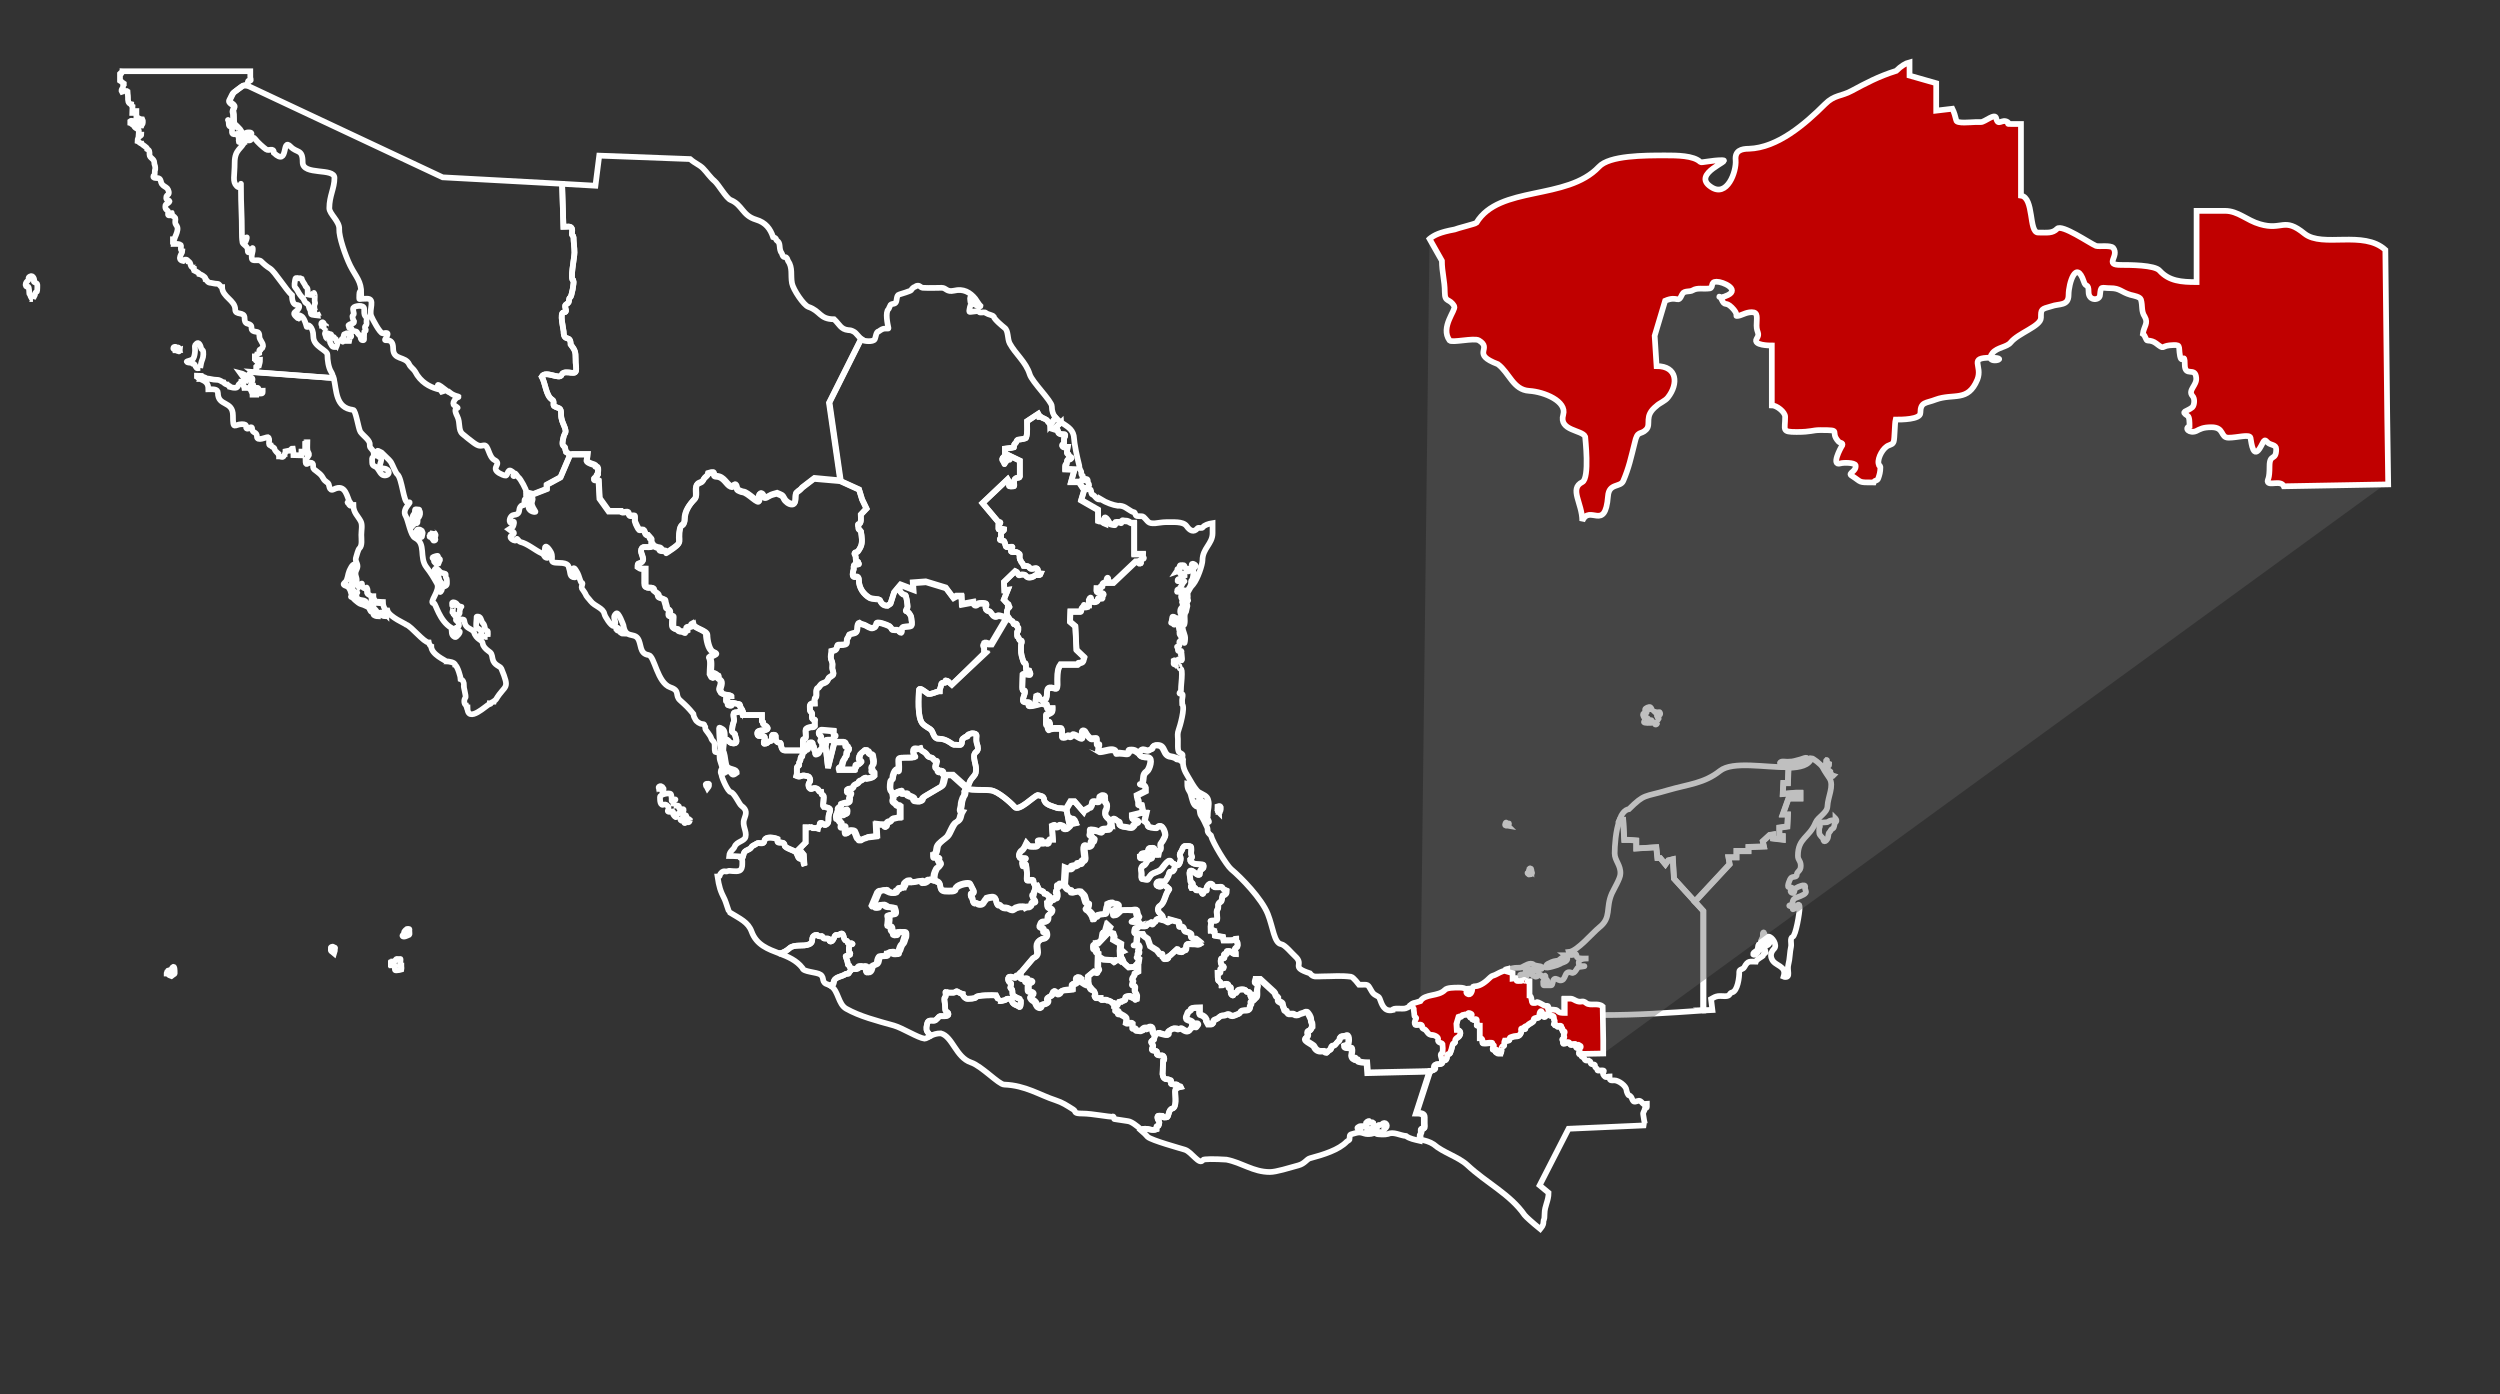 <?xml version="1.0" encoding="UTF-8"?>
<svg id="svg2" xmlns="http://www.w3.org/2000/svg" xmlns:svg="http://www.w3.org/2000/svg" xmlns:sodipodi="http://sodipodi.sourceforge.net/DTD/sodipodi-0.dtd" xmlns:rdf="http://www.w3.org/1999/02/22-rdf-syntax-ns#" xmlns:inkscape="http://www.inkscape.org/namespaces/inkscape" xmlns:dc="http://purl.org/dc/elements/1.1/" xmlns:cc="http://creativecommons.org/ns#" version="1.1" viewBox="0 0 1312.5 732">
  <rect x="0" y="0" width="1312.5" height="732" fill="#333333" stroke="none"/>
  <!-- Generator: Adobe Illustrator 29.5.1, SVG Export Plug-In . SVG Version: 2.1.0 Build 141)  -->
  <defs>
    <style>
      .st0 {
        fill: #606060;
        isolation: isolate;
        opacity: .4;
      }

      .st1 {
        fill: none;
      }

      .st1, .st2 {
        stroke: #fff;
        stroke-width: 3px;
      }

      .st2 {
        fill: #c00000;
      }
    </style>
  </defs>
  <path id="path2809" class="st1" d="M822,501.5c-1,.8-1.7,1.1-2.6,1.8-1.1.9-1.2,1.1-2.6,1.2-1.3.1-3.2,1-4.3,1.6-.6.3-.8,1-1,1.6-.4,1.1,7-1.2,7.5-1.6,1.2-1,2.5-.7,3.6-2,.4-.4.5-1.8-.6-2.6h0ZM804,457.1c0-.3,0-.7-.2-1,0-.1-.3.1-.4,0,0-.1,0-.3-.2-.2l-.2.2v.6c0,.1-.4-.1-.4.4v.8c0,.3-.9,0-.6.6,0,.2.5.3.6.4.2.2-.2.3.4.2,0,0,0-.2.2-.2.3-.1.8.1.8-.2v-.2h.2c.2,0,.2-.3-.2-1.4h0ZM791.6,433.5l.6-1c.2-.3-.3-.2-.4-.2h-1c-.6,0,.2-.7-.2-.4,0,0-.4.5-.4.6v.6c0,.1,0,.2.2.2h.2c.2,0-.2.3.4.2.4-.1,0-.1.6,0h0ZM894.2,530.5v-52.4l-15.3-16.8-.6-10.2-2.4.6-1.5,2.1-2.7-3.3h-1.5l-.6-5.7-10.5.7v-4.2l-3.9-.3h-2.4l-.6-10.5h-1.9c-2.1,5.5-2.6,13.7-2.6,17.5s3.3,6.2,3,10.8c0,2.3-3.4,7.9-4.5,10.3-3.4,7.8,0,12.6-6.6,17.8-3.6,2.9-11.6,12.5-15.9,12.9.4,1.2,0,1.6,1.2,1.6s1.8-.5,2.3-.5.5,1.3.7,1.6c.6,1,5,.7,6.1.7-2.5,0-6.6.1-4.7,4h2.1c1.8,0-2.2.4-2.6.5-.9.1-1.9,3.8-3.7,3-4.4-1.7-2.4,4.5-6.3,4-.4,0-1.8-1.3-2.8-.7s-.7,3.3-1.6,3.3h-2.8c-1.7,0-1.3.2-1.4-1.4,0-.8-.4-.6.9-.7,0,0,1.6.2,1.2-.5-.4-.6-.9-.8-.9-1.6,0-2.4-1.1.8-1.9-.5-1.5-2.5-2.1,1-3.7,0-.7-.4,0,0-1.2-.5-.2-.1-.9-1.1-1.2-1.2-1.3-.1-1.1.5-1.6,1.2-.5,0-2.4.5-3,.2-.8-.3-1.1-.5-.2-.7.4-.1,1.2,0,1.6,0s1.4.3,1.2-.5c-.2-.5-.4-.8-.5-1.4q0-.5.2-.7c1.8,0,3.4-.1,4.9.5.7.3,1.5-.7,2.6-.7s1.2-.6.7-1.2c-.5-.5-3.3-.4-4.2-1.2-1.7-1.4-4.6.7-6.1,1.4-1,.5-3.5.1-4.7.5-1.5.5-2.5.2-3.5.5v1.4l2.8.8v2.9l1.7-.2c.2.4.3.8.4,1.2,0,.4,1.6.2,2,.2h.6c.4,0,1.5-1,1.6-.4.2.9.6,0,1.2.4.3.2-.3.2.4.2h1v7.5c1.5,0,.8,3.9,1.8,3.9s1.5,0,2-.4,3.3,1.6,4.1,1.8c.3,0,1.6,0,1.8.2.7.9-1,1.8.8,1.8s3.6,0,4.1.6c.9,1.1,2.3,1.2,3.9,1.2v-7.4h3c1.3,0,2.2,1,3.7,1.4,2.4.7,2.4-.8,4.7,1,1.9,1.5,6.1-.4,8.5,1.7v4.3c18.7,0,34.8-1.1,53.3-2.4h0Z" sodipodi:nodetypes="cssssssccsscccsssssscccccccsssssccscccccccccccccccccsssscssssssssssccsssssssscssssscsssssscccccsccsscccsssssscccssccc"/>
  <path id="path30" class="st1" d="M495.9,407.1c-.3.1-.8,3-1,3.8-.5,2.1-1,2.2-2.6,3.1l-7.3,4.3c-2.6,1.5.3,3.3-4.8,2.4-.8,0-.9-1-1.1-1.5-.1-.3-2.1-1.1-2.6-1.3-.7-.2-.4-.5-.8-.9-.6-.6-2.5.6-3-.8-.1-.3.2-.7-.3-.8-.1,0-.9.3-1.3.4-1.1.2-.4.4-.7,1-3.2-.7-3.7-1.9-3.1-6.3.2-1.4,1.2-.9,1.2-2.4s1.1-3.7,1.6-4c.9-.6,1.6-.7,1.6-1.6,0-4.9-1.4-4.8,5.2-4.8s2.4-.4,2.4-3.2,2.2-1.1,3.6-1.6c.5,1.4,1.9,1.5,2.8,2.4,1.4,1.4.9,2.1,3.2,2.4.8.1,1.1,1.6,2,1.6h.4c1,0-.7,2.7-.4,3.6.4,1,1.1.5,1.2,1.2,0,.3-.1.6,0,.8.9,1.5,1.2-.5,1.6-.4,1.6.3,1.1.5,1.2,2l1,.6h0Z"/>
  <path id="path2839" class="st1" d="M894.2,530.5c.3,0,4.4-.3,4.8-.3l-.7-5.7s2.1-1.2,2.6-1.3c1.4-.5,3.2-.2,4.7-.2,3.1,0,1.9-1.5,3.8-2,2.8-.7,3.8-7.9,3.7-10.8,0-1.5,2-1.1,2.7-2.5,1.9-3.6,3-2.8,6-2.8.5-1.5,3.9-2.8,3.9-3.4,0-2,2.2.3.7-3.4-.8-2.1,2.6-1.3,2.5-3.2,0,0-1.6-3.2-.5-3.2,2,0,4.9,4.5,3,6.4-1.3,1.3-2.2,3.2-1.2,5.4,1.6,3.9,8,3.3,6.2,9.2l.5.2c3.5.4,1.1-3.4,2-6.6.8-2.9.7-6.4,1.4-9.4.3-1.4-.7-4.5.8-5,1.7-.7,3.7-12.7,3.7-15.4s-1.1-1.3-2.1-.3-2.6,1.6-1.2,1.1c3.7-1.4-5.1-1.3-1.1-2.3,1-.2.3-2.4,1.8-3.3,1.4-.8,4.9-1.6,5.8-3,.5-.8-.6-1.8-.3-2.9.5-2.3-4.3.1-4.4.2-1.9,1.1-.7.3-1.4,2.4-.4,1.2-3.1-.3-1.2-1.5,1.2-.8-.8-1.2-1.7-1.2s.5-4.2,1.4-4.9c.9-.7,2.9-.2,2.9-1.5,0-2,2.1-1.8,2.1-4.7s-1.5-2.9-1.5-5.3c0-9.5,6-9.4,9.3-17.5,1.2-2.9,6.1-5,6.2-8.5.2-5,3.6-10.7,1.1-14.7-.6-1-2.4-3.4-3.6-5.7-.9-1.8-5.3-4.9-5.9-4.9-1.2,3.8-5.9,4.9-12,5.1l-.3,8.1h-2.4l-.3,5.7,7.2-.6h2.1v3h-6.3l-3,8.4h2.7l-.3,6.3-4.2.6v4.5h1.8v1.8l-5.1-.6v-2.1l-1.8.3-3.6,3.3.6,2.7-8.1.3v2.1h-6.3v3.3h-4.2l.6,3.6-18.3,19.7,4.5,4.9v52.1h-.1ZM963.6,429.7c0,1.1-1.2.9-2.1,1-1.2.1-1.6,1-2.8,1s-2,.2-3,.2,0,1.9-.3,2.3c-.4.6-.4,2.1-.3,3,0,1.5,2,2.6,2.1,3.3.2,2.3,1.8.7,2.2-.1.6-1.1.3-2.8,1-3.4,1-1,.4-1.3,1.9-2.1.7-.4.7-1.9.9-2.5.2-.8,1.7-1.1.4-2.7h0ZM962.4,407.2l-.6-.2c-.8-.3-.3.1-.4-.6,0-.1,0-.2-.2-.3,0-.3-.2-.3-.3-.7v-.4c-.3-.3-.3.2-.4-.2-.2-.6-.8,0-.7.6,0,.1.3.4.3.4.3.2.3.7.3,1,0,0,.3.5.3.6.4,0,.7.1,1.1.1s.5,0,.6-.3h0ZM959.6,400.7l.7.3c0,.2,0,1-.2,1h-.4c-.7,0-.8.4-.8-.3s0-.3-.2-.6h0c-.3-.4,0-.5,0-1v-.8c0-.6,0-.4.4-.3.2.1,0,.5,0,.8s0,.5.2.7c0,0,0,.2.4.2h-.1ZM938.9,400.9v-.9c2.2-.1,4.1-.7,6.3-1.3,1.3-.3,3.4-1.7,4.1-.1h0c-2.1.4-2.7,1.5-4.5,1.8-1.9.2-3.9.4-5.9.5h0Z" sodipodi:nodetypes="cccssssscssssssccsssssssssssssssssssssscccccccccccccccccccccccccccccccssssssssssccccssssssssssccccsssssccsssccccsccsc"/>
  <path id="path2825" class="st1" d="M938.9,400.9v-1h-.8c-.7,0-2.5-.3-3.1.1-1.3.8,0,.8,1.4.8.9.1,1.7.1,2.5.1h0ZM889.7,473.3l18.3-19.7-.6-3.6h4.2v-3.3h6.3v-2.1l8.1-.3-.6-2.7,3.6-3.3,1.8-.3v2.1l5.1.6v-1.8h-1.8v-4.5l4.2-.6.3-6.3h-2.7l3-8.4h6.3v-3h-2.1l-7.2.6.3-5.7h2.4l.3-8.2c-11.9.2-29.2-3.4-35.9,1.9-8.3,6.6-16.5,7-27.2,10.1-12.7,3.8-12.2,1.7-20.6,10-2.2.3-3.8,2.5-5,5.5h1.9c0,.1.6,10.6.6,10.6h2.4l3.9.3v4.2l10.5-.6.6,5.7h1.5l2.7,3.3,1.5-2.1,2.4-.6.6,10.2,10.9,12h0ZM870,379.6c0,.4-.3.7-.7.8-.5.1-.6-.5-.7-1,.4.1.8.2,1,.2h.4ZM867.9,379.2c-.2.1-.4.3-.8.3-.7.1-3.7.1-4-.3-.2-.4,1.4-1.9.3-2.3-.3-.1-1-1.7-.8-2,.2-.4,1-.6,1.1-.8v-1.7c0-.5,2.1-1.6,2.8-1.1.2.1.4.6.6,1-.4-.1-1.1.1-1.5.1-.5.1-1,.4-1.1.9-.3.7.3.7-.3,1.1-.2.1-.2.3-.3.6,0,.5-.6,1.1,0,1.7,0,.1.4.3.6.3,1,.1.4.2.8.8,0,.1.5.3.8.3s.7-.1.9,0c.4.1,0,.6.3.9,0,.1.3.2.6.2h0ZM867.3,372.9h0q0,0,0,0ZM868.7,373.7c.4.1.7.1.8.2.7.4,1.7-.6,2,.3.5,1.3-.7,1.2-.8,1.4-.6,1.1.5,1.3,0,2l-.8-1.8c0-.9,0-1.2-.6-1.7-.2,0-.4-.2-.6-.4h0Z" sodipodi:nodetypes="ccsssccccccccccccccccccccccccccccssccccccccccccccccscsccssssssscssssssssssccccccsssccscc"/>
  <path id="path2811" class="st1" d="M925.8,498c0-.8,1-7.6.4-8.3-.9-.9-.7,1.5-.7,1.8s-.5,1.4-.7,1.8c-.5.8-.2.9-.4,1.8,0,.6-.8.4-1.1.7-.4.5-.3,2.1-.7,2.9-.2.3-1.6,1.2-1.8,1.4-.5.6-.8,1.4.7,1.1.8-.2,0-.5.7-.7.6-.2.7-1,1.1-1.4.5-.4,1.3-1,2.5-1.1h0Z"/>
  <sodipodi:namedview id="base" bordercolor="#666666" borderlayer="true" borderopacity="1.0" gridtolerance="10.0" guidetolerance="10.0" inkscape:current-layer="layer4" inkscape:cx="724.31607" inkscape:cy="401.39839" inkscape:pageopacity="0.0" inkscape:pageshadow="2" inkscape:showpageshadow="false" inkscape:window-height="744" inkscape:window-width="1280" inkscape:window-x="-4" inkscape:window-y="-4" inkscape:zoom="0.70710678" objecttolerance="10.0" pagecolor="#ffffff" showgrid="false"/>
  <g id="_defs">
    <inkscape:perspective id="perspective47" inkscape:persp3d-origin="487.36499 : 217.87667 : 1" inkscape:vp_x="0 : 326.815 : 1" inkscape:vp_y="0 : 1000 : 0" inkscape:vp_z="974.72998 : 326.815 : 1" sodipodi:type="inkscape:persp3d"/>
    <inkscape:perspective id="perspective26882" inkscape:persp3d-origin="372.04724 : 350.78739 : 1" inkscape:vp_x="0 : 526.18109 : 1" inkscape:vp_y="0 : 1000 : 0" inkscape:vp_z="744.09448 : 526.18109 : 1" sodipodi:type="inkscape:persp3d"/>
    <inkscape:perspective id="perspective76809" inkscape:persp3d-origin="227.08525 : 149.90885 : 1" inkscape:vp_x="0 : 224.86328 : 1" inkscape:vp_y="0 : 1000 : 0" inkscape:vp_z="454.1705 : 224.86328 : 1" sodipodi:type="inkscape:persp3d"/>
    <inkscape:perspective id="perspective76559" inkscape:persp3d-origin="372.04724 : 350.78739 : 1" inkscape:vp_x="0 : 526.18109 : 1" inkscape:vp_y="0 : 1000 : 0" inkscape:vp_z="744.09448 : 526.18109 : 1" sodipodi:type="inkscape:persp3d"/>
    <inkscape:perspective id="perspective67867" inkscape:persp3d-origin="372.04724 : 350.78739 : 1" inkscape:vp_x="0 : 526.18109 : 1" inkscape:vp_y="0 : 1000 : 0" inkscape:vp_z="744.09448 : 526.18109 : 1" sodipodi:type="inkscape:persp3d"/>
    <inkscape:perspective id="perspective2450" inkscape:persp3d-origin="372.04724 : 350.78739 : 1" inkscape:vp_x="0 : 526.18109 : 1" inkscape:vp_y="0 : 1000 : 0" inkscape:vp_z="744.09448 : 526.18109 : 1" sodipodi:type="inkscape:persp3d"/>
    <inkscape:perspective id="perspective6125" inkscape:persp3d-origin="372.04724 : 350.78739 : 1" inkscape:vp_x="0 : 526.18109 : 1" inkscape:vp_y="0 : 1000 : 0" inkscape:vp_z="744.09448 : 526.18109 : 1" sodipodi:type="inkscape:persp3d"/>
    <inkscape:perspective id="perspective6123" inkscape:persp3d-origin="227.08525 : 149.90885 : 1" inkscape:vp_x="0 : 224.86328 : 1" inkscape:vp_y="0 : 1000 : 0" inkscape:vp_z="454.1705 : 224.86328 : 1" sodipodi:type="inkscape:persp3d"/>
    <inkscape:perspective id="perspective6121" inkscape:persp3d-origin="372.04724 : 350.78739 : 1" inkscape:vp_x="0 : 526.18109 : 1" inkscape:vp_y="0 : 1000 : 0" inkscape:vp_z="744.09448 : 526.18109 : 1" sodipodi:type="inkscape:persp3d"/>
    <inkscape:perspective id="perspective6119" inkscape:persp3d-origin="372.04724 : 350.78739 : 1" inkscape:vp_x="0 : 526.18109 : 1" inkscape:vp_y="0 : 1000 : 0" inkscape:vp_z="744.09448 : 526.18109 : 1" sodipodi:type="inkscape:persp3d"/>
    <inkscape:perspective id="perspective6117" inkscape:persp3d-origin="372.04724 : 350.78739 : 1" inkscape:vp_x="0 : 526.18109 : 1" inkscape:vp_y="0 : 1000 : 0" inkscape:vp_z="744.09448 : 526.18109 : 1" sodipodi:type="inkscape:persp3d"/>
  </g>
  <path id="path32" class="st1" d="M389.5,450.9c.3.7.2,1.7.2,2.9s-.3,2.8-1.5,3.3c-1.8.8-5.2-.2-6,.2-1.4.7-2-.6-3.5.9s-.1,2-2,2c.8,5.3,1.4,7.4,3.8,12.1.5,1,2.1,6.4,2.4,6.6,5.7,3.5,9.9,5.2,11.7,10.2,2.6,7.1,8.7,9.2,14.7,11.5.2-.1.3-.2.3-.2,1.4,0,3.7-1.5,4.8-2.5,2.5-2.4,7.4-.8,10.3-2.1,3.2-1.4.3-3.6,3.3-4.9,1.4-.4,1,.4,2,.6,1.4.3,1.4-.7,2.1.8.4.9,2.6,0,3.3.8.2.3,0,1,.3,1.1,1.2.7,2.2-1.8,2.4-2.4.6-1.8,1.8-.3,3.3-1.6,2-.7,1.1,3.4,2.8,3.6,1,.1.6,1.4,1.3,1.5.3,0,1.8-.2,2,.1.4.5-1,.4-1.1.4-.8.1-.9,3.5-.6,4.1.2.4.9.2.5,1.3-.1.3-1.8.4-2.3.8-.1.1,1.1,2.8,1.1,4s1,.3,1,1.6,0,.4.1.9c0,0,3.5.7,4.4,0,.6-.5,1.1-1.8,2-1.3,1.5.9.8.4,1.6.1,1.4-.5,1.4,1.1,1.4,2,0,2.2,1.9,1.2,2.3-.4.4-1.9.7-1.9,2.4-2.6,1-.4,1.1-1.3,1.3-2.4.2-.7.4-1.2.8-1.8.4-.5,3.1.1,3.6-.3.3-.2.4-.8.5-1.3,1.2-.1.8-.9,2.4-.9s.1,1.1,1.3,1.3c2.9.3,1.3-.5,2.1-1.3.6-.6.6-1.5,1.1-2.6.4-.9.5-1,.9-1.4.6-.7.5-.8.8-1.6.2-.7.3-1,.5-1.6.4-.1.3-1.9.3-2.4,0-1.2-1.7-.6-2.6-.8-2.7-.5-.9,2.7-3.3,1.6-.5-.2.1-1.5-.5-1.6-1.6-.5-.3-2.6-1.6-2.9-1.3-.3-1.2-.1-1-1.4.2-1.1.3-2.6.1-3.9-.5-.2.2-.5.3-.5.3-.2.9-.1,1.4-.3.9-.2,1.8,0,1.8-1.1s-.3-1.6-.6-2.5c-.7-.2-1.8-.4-2.8-.4s-2-1.6-3.3-1.3c-.5.1-1.8.2-2,.6-.1.3,0,1.1-.5,1.1-1.8.1.1-1.1-2-1-.5,0,0,.9-.6-.2l2.9-6.9c1-.8.1-1,2.1-1s1.3-.4,1.8-.4c.8,0,.4.4.8.6,1.5.7,2.1,1.3,3.9,1.1,1-.1.8-.8,1.3-1.5.2-.2.9-.3,1-.5.2-.4.1-.8.8-.8h1.4c.2-.6.8-.9.9-1.9.1-.8,1.5-1.7,2-2,.4-.2.2.6.4.8.5.7,2.6.1,3,0,.3-.1,3.9-.7,4-.6s-.3,1.2.3,1.3c1,.1,2.2-1,2.5-1.6.4-.8,2.1,0,2.9.1,0-3.4.3-4,1.5-6.4.3-.6.6-.2.8-.5,1.3-2,1.6-1.2.1-3.5-.2-.3.3-1.2.1-1.3-2.2-1.1-2.6,1-2.6-1.8,1.7,0,1.5-3.6,2-4.6.9-2,3.6-3.4,5.1-4.9s2.9-6.7,4.8-7.6c2.6-1.4,1.7-3.1,3-5.3-1.7-.4-.4-2.6-.4-3.8s.4-2.6.9-3.8c.2-.6.8-.9.9-1.9s.3-2.6,1.3-3l-7.8-7h-3.6c-.3.1-.8,3-1,3.8-.5,2.1-1,2.2-2.6,3.1l-7.3,4.3c-2.6,1.5.3,3.3-4.8,2.4-.8,0-.9-1-1.1-1.5-.1-.3-2.1-1.1-2.6-1.3-.7-.2-.4-.5-.8-.9-.6-.6-2.5.6-3-.8-.1-.3.2-.7-.3-.8-.1,0-.9.3-1.3.4-1.1.2-.4.4-.6,1-.2.5-1.9.1-2.4.1.2.6.2,1.6.3,2.1,0,.5-.3.8-.3,1.4,0,1.2,1.1,1.2,1.6,1.9.3.4.6,1.1,1.3.8.4-.2.5,0,1,.4v5.8c-1.6,0-2.1.6-3.4.6s-1.2,1.4-1.6,1.6c-1,.6-1.8-.8-2,1.1-.1.6,0,2.2-1,1.5-.4-.3.6-1-.6-1s-2.6,0-4-.2l.3,6.3-5,.6c-.4.1,0,.2-.6.4-.4.1-.8.1-1.1.3-.2.1-1.1.4-1.1.5-.2.4-.1.3-.8.3s-.6.1-.8-.3c-.3-.6-.6-.5-.9-.9-.2-.2-.3-.9-.4-1.1-.3-.7-.4-1.1-.8-1.9,0-.9-2-1-2.8-.9-.6.1-.1,1-1.1,1.3-.2.1-1,.6-1.1.1-.2-.7-.1-1.4-.1-2.1,0-1.7.1-1.6-1.4-1-1.8.7.1-1.8-.9-2.4-.3-.2-.7-.8-.9-1.1-.2-.6-.2-.8-.9-.9-.6-.1-.5,0-.5-.9s-.2-2.1,1.1-2.1-.2,1,1.6,1,1,.2,1.5-.4c.9-.9,1.4.7,1.4-1.5s-1.5.1-2.1-.1c-.3-.1-1.3-1.2-1.9-.5-.1.2-.4.6-.5.8-.1.1-.5,0-.5-.1,0-.4,1-.3.5-1-.6-.9.4-1.6.9-1.6.5-.1.5-1.1.6-1.5,1.2-.4,2-.6,3.3-.6s.8-.9,1-1.4c.2-.3-.2-1.2,0-1.5.1-.1,1-1.7.6-1.9-.9-.5-2.4-.5-1.5-1.8-.5,0-.4-.6.5-.6s1.3-.1,1.8-.2c.8-.3.4-2,1.9-2.3,1-.1,1.4-.6,1.6-1.3.3-1,1.4-.3,1.9-1,.4-.5.2-.6,1-.9s.5.2,1.3.3c1.2-.3,2.9-.3,3.8-1.3v-1.1c0-1.4,0-.8-1.1-1.4-.4-.2.2-.9,0-1.3-.3-.6-.2-1.3.3-1.8s.5-1.5.5-2.1c0-1.2-.4-1.5-.4-2.6s-.6-.9-1.3-1.3c-.9-.6-.6-.4-.9-1.1-.1-.4-.3-.1-.6-.4-.9-.6,0-.5-1.4-.5-.4.5-1.4,1-1.8,1.5-.2.3-.8.7-.8.8-.1,1.2-.6,1.9-.1,2.9.2.5.6.4.8.9.1.3-1.1,1.2-1.4,1.4-.2.1-1.1-.1-1.3,0-.3.3,0,1.3-.1,1.6-.3.9-.3-.7-.6,1.1h-8c-.7-2.3.9-.5,1.3-2.1.4-1.5.5-2.7,1.4-3.6,0,0,.3-1,.6-1.1.6-.3.4-1.9.6-2.5.3-.6.7-.3.9-1,.4-1.3-.5-.2-.5-1.4s-1,.2-1-1c0-1.2-.5-1.8-1.5-1.8h-4.7l-3.4,13.5-1.3-11.5c0-.5.3-.5.3-1.1s-.1-1.8.1-1.9c.6-.2,3.5,0,3.6-.1.8-.8-.6-1.4,1-2,.4-.1.4-.3-.1-.3-1,0-.6-1.6-.6-2.4l-6-.5c-1.1-.3-2.5,1.4-1.6,2.3s1.2,1.3,1.1,2.4c0,.3-.2.2-.3.5-.1.5-.2,0-.2.4-.1.3.5.5.8.6.3.3.2,3.1.1,3.6-.1.7-1.5.4-1.5,1.3s-.2,1-1.1,1.4c-1.5.7-.8-.5-1.1-1.3-.5-1.2-.8-.8-.5-2.1,0-.4-.3-.4-.6-.8-.1-.1-.1-.9-.1-1,0-.8-.8-.8-1.5-.6-.8.2-.9,1.5-.9,2.5,0,1.6-1,.6-1.6,1.4-.1.2-.1.6-.3.6h-.9c0,.8-.2,2.2-.3,2.8,0,.1-.8.2-.8.6-.2,1.2.1,1.3-.6,2.2-.3.4-.2,1.1-.2,1.6,0,1-1.2.3-1.2,1.8s.1,3-.2,4c2,.9,2.3-.3,4-.2.1,0,1.5.3,2,.4,1,.2,1.7,2.5.8,3.2-1,.8-.5,4.4,1.8,3.2.7-.4,1.7-.2,2.6.4.8.6.2,1.4,1.8,1.4.4,1.8-.1,1,1,1.8.9.6-.5,5.3.2,6h.6c.2,0,.2.2.4.2,4.4.8,1.6,2.5,1.6,5.4s0,2.8-1.2,3.8c-1.2.9-1.9-1.5-3.2-.8-.1,0-.2.4-.2.6,0,1.3-.8,1-1,2.2-.7-.2-1-.2-1.6-.2h-1c-.7-.1-.1.1-.6-.4s-.2-.2-.4-.2c-.6-.1-.2.2-.6.2-.7.1-1.5,0-2.2,0v8l-3.4,3.4,2.4,3,.4,5.6c-.6-1-.4-1.3-.6-2.4-.3-1.3-1.9-.6-2.6-1.8-.3-.5-.7-1.9-1.2-2.6-.8-1.1-5.9-2.3-6-3.6-.2-1.7-1.2-1.6-2.8-1.6s-.7-1.4-.8-1.8c-1.8-.8-6.5-1.7-7,.8-.5,2.6-2.9.5-4.2,1.6-1.1.9-2.1.8-2.8,2-.8,1.3-3.4,1.4-3.8,3-.6,1.6-.6,2.3-1.1,3h0Z"/>
  <path id="path33" class="st1" d="M446.9,508.6c0,.2,0,.4-.1.6-.4.7-.8.6-1.2,1.6-.3.8-1.3.2-1.8.6-1.9,1.5-6,1.3-6.2,4.4-.1,1.4-.4.2-1,1.2-.1.2-.2.4-.3.7,3.9,2.5,3.7,9.5,8,11.9,7.1,4,16,6.3,25,8.8,4.5,1.3,12.7,6.5,16.1,6.9.8,0,1.8-.8,3.4-1.6-.1,0-.2-.2-.3-.3-1.1-.8-.8-.6-1.7-1.8-.8-1.1-.3-3.3.1-4.6.5-1.5,2-1.1,3.4-1.1s2.3-2.2,3.3-2.4c.6,0,4.3.4,4.3-.9s-.8-1.2-1.2-1.5c-.5-.4-.5-1.5-.5-2.3,0-1.4-.4-3-.4-4.2s.4-.8.6-1.3c.2-.7.1-1.6,0-2.4-.1,0,1.5.3,2.1.3h2.2c.6,0,1.4-.9,1.7-.7.9.5,1.8,1.1,3,1.4,0,1,1.4,2.5,2.4,2.5s4.2,0,4.6-.8c.6-1.2,9-1.1,10.5-1,.2.4,1.5,2.9,1.6,2.9.7.4,2.3-.3,3.1-.4.3,0,.7-.7,1.4-.7,2,0,1.8,0,2.3,1.5.7,1.7,2.4,1.7,4,2.8.8,0,.7-3.8.5-3.9-1-.8-1.1-.4-2.4-1.2-1.7-1.1-1.9-1-1.9-2.9s-.8-1.1-1.1-2.2c0-.4.7-2,.3-2.3-1.6-.5-2.3-3.6,0-3.4.6,0,2.1,1,2.6.4.6-.9-.3-1.1,1.2-1.1s0-1.3,1.6-1.5l6.6-7.8c3.5-1.2,2-3.7,2-6.5s2.8-3.7,3.9-3.8c2.1-.2,1.1-3.7.7-3.6-1.8.4-.7.2-1.3-1.3-.5-1.2-2.5-.5-1.5-2.5.6-1.2,0-1.4,2-1.4s2-.9,2-2.6,2.1-1.2,2.1-3.3c-.3-1.1-2-1.2-2.2-2.3,0-.3-.4-2.4-.2-2.6,0-.1.9-1.9.9-2,0-1.1-1.2-.3-1.3-1.3,0-.4-1.3-.4-1.5-.5,0,0-.4-.9-.6-1.1-.5-.4-1.5-.4-2.1-1-.5-.5-.7-1.5-1.1-2.3-.8.1-1.2,1-1.2,1.9s-.7,1.6-.7,1.9c0,1.1.3.7-.7,1.3-.3.2.8,2.1,1.1,2.4,1.5,1.5-1.2,1-1.6,1.9-.3.8.4.6-.6,1.3-.2.2-.3.3-.6.4-.6.1-1.4,0-2,.3-.2-.5-2.4-.3-2.9-.3s-1.5.5-2.2.6c-.4.1,0,.3-.6.5-.7.2-.4.5-1.3.5s-2-1-2.9-1c-1.6,0-2.2-.1-3.1-1.2-.5-.6-1.2.1-1.7-.7-.7-1.2-.4-1.4-.8-2.6-.6-1.8-2.8-1.1-4.5-.7-.7,0-.4.4-.8.8-.2.2-.6.6-.7.8,0,.2-.3.5-.4.7-.6,1.2-2.5,1.3-3.6.5,0-.1-1.2-.2-1.4-.2-.4-.1-.8-1.2-.8-1.8,0-1.5-.1-.6-.7-1.4-.3-.4-.2-.9-.2-1.4s2.5-.4,1.2-2.4c-.5-.7-1.4-3.1-1.8-3.2-1.9-.5-7.3.9-7.5,3-.1,1.2-3.6.9-4.9.9-4.9,0-1.5-4-4.8-5-1.1-.3-1.6-.2-2.3-.3-.8-.1-2.5-.9-2.9-.1-.3.6-1.5,1.7-2.5,1.6-.5,0-.1-1.2-.3-1.3-.1,0-3.7.6-4,.6-.5.1-2.5.7-3,0-.1-.2,0-1-.4-.8-.5.3-2,1.2-2,2-.1,1-.7,1.3-.9,1.9h-1.4c-.7,0-.6.3-.8.8-.1.2-.8.3-1,.5-.5.7-.3,1.4-1.3,1.5-1.8.1-2.4-.4-3.9-1.1-.4-.2.1-.6-.8-.6s-.8.4-1.8.4c-2,0-1.1.2-2.1,1l-2.9,6.9c.7,1.1.1.3.6.2,2.1-.1.2,1.1,2,1,.5,0,.4-.9.5-1.1.2-.4,1.5-.5,2-.6,1.3-.3,1.9,1.3,3.3,1.3s2,.1,2.8.4c.4.9.6,1.7.6,2.5s-.8.9-1.8,1.1-1.1.1-1.4.3c0,0-.8.3-.2.5.2,1.3,0,2.8-.1,3.9-.2,1.3-.3,1.1,1,1.4s0,2.4,1.6,2.9c.6.2,0,1.4.5,1.6,2.4,1.1.6-2.2,3.3-1.6.9.2,2.6-.4,2.6.8s.1,2.3-.3,2.4c-.2.7-.3.9-.5,1.6-.2.8-.2,1-.8,1.6-.4.4-.5.5-.9,1.4-.5,1.2-.5,2-1.1,2.6s.8,1.6-2.1,1.3c-1.1-.1.1-1.3-1.3-1.3s-1.1.8-2.4.9c-.1.5-.2,1-.5,1.3-.6.4-3.3-.2-3.6.3-.4.5-.6,1.1-.8,1.8-.1,1.1-.3,2-1.3,2.4-1.7.7-2,.7-2.4,2.6-.3,1.5-2.3,2.6-2.3.4s0-2.5-1.4-2c-.8.3-.1.8-1.6-.1-.9-.6-1.4.8-2,1.3.2.3-1.6.1-2.7,0h0Z"/>
  <path id="path34" class="st1" d="M214.9,490.7c-.7.3-1.4.7-2.1.9-.4.1-.9.2-1.3,0-.5-.3-.1-.6.4-1.3.1-.1.3-1.1.4-1.3s1.1-1.2,1.3-1.3c.3-.1.6,0,.9,0,.7.1.4.1.4.9s.2,1.9,0,2.1h0ZM210.7,509c-.7.2-1.4.4-2.1.4-1.2.1-1.3.2-1.3-.9s.4-1.7-.4-1.7h-1.3v-.4h-.4v-.8h.4v-.4h.8v-.4h.4c.4,0,.6-.5.9-.9.5-.7.6-.4,1.7-.4s.8-.3.9.4c.1.8-.7,3,0,3h.4v.4c0,.8.2.5,0,1.7h0ZM175.4,500.5c-1.5-1.3-1.9-.9-1.7-2.5.1-.6-.3-.4.4-.9.2-.1.6-.2.9,0l.4.4h.4c.3,0,0,.6,0,.9,0,.8.1.5-.4,2.1h0ZM90,512.4c1.7-1.4,1.8-.7,1.7-2.1,0-.6,0-3.4-.9-2.6l-.4.4c-.2.2-.3.5-.4.9-.2.8-.5.3-1.3.4-.2,0-.8.3-.8.4,0,0-.4.8-.4.9h0v.4h.4l.4.4c.7.7.5.4,1.7.9h0ZM409.3,500.6c.2-.1.3-.2.3-.2,1.4,0,3.7-1.5,4.8-2.5,2.5-2.4,7.4-.8,10.3-2.1,3.2-1.4.3-3.6,3.3-4.9,1.4-.4,1,.4,2,.6,1.4.3,1.4-.7,2.1.8.4.9,2.6,0,3.3.8.2.3,0,1,.3,1.1,1.2.7,2.2-1.8,2.4-2.4.6-1.8,1.8-.3,3.3-1.6,2-.7,1.1,3.4,2.8,3.6,1,.1.6,1.4,1.3,1.5.3,0,1.8-.2,2,.1.4.5-1,.4-1.1.4-.8.1-.9,3.5-.6,4.1.2.4.9.2.5,1.3-.1.3-1.8.4-2.3.8-.1.1,1.1,2.8,1.1,4s1,.3,1,1.6,0,.4.1.9c0,0,.4.1.9.1,0,.2,0,.4-.1.6-.4.7-.8.6-1.2,1.6-.3.8-1.3.2-1.8.6-1.9,1.5-6,1.3-6.2,4.4-.1,1.4-.4.2-1,1.2-.1.2-.2.4-.3.7-.5-.3-1-.5-1.5-.7-4.3-1.2-1.8-3.5-4.2-5.3-1.9-1.4-9.3-1.4-9.5-3.5-3.2-4.1-7.6-5.9-12-7.6h0Z"/>
  <path id="path08" class="st1" d="M488.8,543.6c-.1,0-.2-.2-.3-.3-1.1-.8-.8-.6-1.7-1.8-.8-1.1-.3-3.3.1-4.6.5-1.5,2-1.1,3.4-1.1s2.3-2.2,3.3-2.4c.6,0,4.3.4,4.3-.9s-.8-1.2-1.2-1.5c-.5-.4-.5-1.5-.5-2.3,0-1.4-.4-3-.4-4.2s.4-.8.6-1.3c.2-.7.1-1.6,0-2.4-.1,0,1.5.3,2.1.3h2.2c.6,0,1.4-.9,1.7-.7.9.5,1.8,1.1,3,1.4,0,1,1.4,2.5,2.4,2.5s4.2,0,4.6-.8c.6-1.2,9-1.1,10.5-1,.2.4,1.5,2.9,1.6,2.9.7.4,2.3-.3,3.1-.4.3,0,.7-.7,1.4-.7,2,0,1.8,0,2.3,1.5.7,1.7,2.4,1.7,4,2.8.8,0,.7-3.8.5-3.9-1-.8-1.1-.4-2.4-1.2-1.7-1.1-1.9-1-1.9-2.9s-.8-1.1-1.1-2.2c0-.4.7-2,.3-2.3-1.6-.5-2.3-3.6,0-3.4.6,0,2.1,1,2.6.4.6-.9-.3-1.1,1.2-1.1s.2-1.2,1.5-1.4c0,.4-.2.8,0,1.5.2,2.8,2.4.9,3.5,1.6.5.3-.8.3-.8.6,0,1.8,1.3.8,2.2.5.4-.2,1.5.2,1.1.8-.3.5-1.5.4-1.6.6-.4.8-.2,2.8-.2,3.7s3.2.5,2.4,2.2c-.2.4-1.6.8-1.1,1.6.9,1.5,1.2,1,2.2,2.1.8.8.7,2.3,2.1,2.9,1.9.9.5-.8,1.3-1.3.9-.6,2.6-.3,3.2-1.1.7-1.1-1.1-2.4,1-3.2,1.9-.7.9-.5,1.8-1.9.6-1,0-1.5,1.6-.3,1.3,1,1.9,1.5,2.4-.2.4-1.3,4.9-1.3,6.2-1.4v-2.5c0-1.4,2.9.6,2.4-1.7,0-.4-.6-2.4.3-2.2,2,.4.7.3,1.9,1,0,0,0,1.1.6,1.6.9.6,2.2,1.6,3.3,1.6.2.6.2,1.2.5,1.8.6,1.2,1.8.6,2.3,1.7l.4,1.1c.4.2-.5.9-.3,1.3.8,1.4.3.9,3.1.9,0,1.6,1.2.9,2.6.9s.4.3.8.4c1,0,1.3.2,2.1.6l.2.2c.1.1.3.3.4.5.2.3.9-.2,1.1,0v1.5h.4v.5c0,.5.2,1.4,0,1.8-.6,1.4,2.4,0,1.5,1.5-.8,1.3,1.4.5,1.5,1,0,.2,2.1.8,2.8,2.1.2.4-.2,2.4-.2,2.4.8.5,2.7-.4,3.4.3v2.4c0,.3.7.2,1,.2,1.2,0,0,1.1,1.5,1.1s1.8.4,2.6,0c0,0-.2-.8.2-1,.7-.3.5-.5,1.3-.5,1.5,1.8,1.3-.5,2.6-.5s.9,2.5,2,3.6.6.4.8.3v.3c0,.8-.4,1.1-.5,2.3,0,.3-.8.3-1,.5-1.5,1.2,1,1.9.5,3.3-.2.4-.5.4-.5.8s.9,1.3,1.5,1.3c2.3,0-.2,1.9,1.8,2.3,2,.4,2.4-.5,3,1.3.2.6,0,1.6-.5,1.8l-.3,6.8c.2.9.3,1.8,1,2.3,1.3.8,1.7,0,2.5.8s1,0,1,.8c0,1.4-.5,1.3,1,1.5,1.4.2,1.7-.5,2.8.8.4.4,1.1,0,1.3.5-1.5.3-3,1-3,2.5,0,2.3,1,8.3-1.5,8.9-2.3.5-1.7,4.6-3,4.6s-1.9.3-2-.3-.2-.5-.8-.5c-1.4,0-2-.4-2,1s.9,1.7,1,2.5c0,.5-.3,1.4-.5,1.8,0,.2-.9-.2-1,.5v1.3c-2.4.9-3.6-.3-6.1-.3s-.6.4-1.3.5h-.6c-2.4-2.1-5.2-4.3-7-4.5l-7.2-1.1c-.3,0,0-1.8-1.1-1.3-.9.4-10.5-1.6-15.6-1.6s-3.1-1-4.8-2.1c-3.7-2.3-5.5-3.6-9.4-4.9-8.1-2.6-15.7-7.8-26.9-8.2-2.8,0-11.9-9.8-17.4-11.6-8-2.7-9.7-13.7-15.9-15.3-2.2,0-3.8.6-5.1,1.2h0Z"/>
  <path id="path15" class="st1" d="M598.3,486c-.2.3-.6.4-.8.6,0,.1,0,.5-.5.5s-1.2,0-1.3.5c0,.6-.2,1-.2,1.7s1.2.7,1.4.8l-.5,6h-.6c-.5,0,0,.2-.3.2h-.2c-.8,0,1.1.1,1.9.2h.5l.3.6c0,.6-.2,1.2-.5,1.7-.3.1,0,.6,0,.8s.3,0,.3.2v.6c0,.3-.2.1-.5.2-.3,0-.2.5-.2.8s0,.6-.2,1c0,.3-.2,0-.2.3s.3,0,.5.2l.6.5-.3,2.1-2.1,2.2-2.9.2-2.4-2.2-.8-1.9h-1.3l-.2-3.8,1.1-.4-1.1-1,.2-3-3.7-2.1.2-1.6-.6-1.7-2.7-.8,1.1-2.4-1.4-1.3-.8,2.8v1.5h-1.4c0-.1-.3,1.8-.3,1.8l1,.2-3.1,3.3c-.6-.2.4-.1-.6-.2h-.5c0,.1,0,.9-.2,1,0,.1-.8,0-1,0-.3,0-.2,1.2-.2,1.6s0,.6.3.8c.4.3,1.1-.2,1.3.2,0,.2-.2.7-.2,1.1s.7.6,1.1.8l-.2,6.9c0,.3,0,.7.3,1,0,.1.5.8.3,1s-.2-.2-.3.2c0,.4-.6.6-.6,1v.2c0,.1-.2-.2-.3-.2h-.5l-1-.5-2.9,2.4v4.9c-1.1,0-2.4-1-3.3-1.6-.7-.4-.6-1.5-.6-1.6-1.2-.6,0-.5-1.9-1-.9-.2-.4,1.8-.3,2.2.6,2.3-2.4.4-2.4,1.7v2.5c-1.3.2-5.8,0-6.2,1.4-.5,1.7-1.1,1.1-2.4.2-1.6-1.2-1-.6-1.6.3-.9,1.4,0,1.2-1.8,1.9-2,.7-.3,2.1-1,3.2-.5.9-2.3.5-3.2,1.1-.7.5.6,2.2-1.3,1.3-1.4-.6-1.3-2.1-2.1-2.9-1.1-1.1-1.3-.5-2.2-2.1-.5-.8.9-1.2,1.1-1.6.8-1.7-2.4-1.5-2.4-2.2s-.2-2.9.2-3.7c0-.2,1.3-.2,1.6-.6.4-.6-.7-1-1.1-.8-1,.4-2.3,1.3-2.2-.5,0-.4,1.3-.3.8-.6-1.1-.7-3.3,1.2-3.5-1.6,0-.7,0-1.1.2-1.5l6.6-7.8c3.5-1.2,2-3.7,2-6.5s2.8-3.7,3.9-3.8c2.1-.2,1.1-3.7.7-3.6-1.8.4-.7.2-1.3-1.3-.5-1.2-2.5-.5-1.5-2.5.6-1.2,0-1.4,2-1.4s2-.9,2-2.6,2.1-1.2,2.1-3.3c-.3-1.1-2-1.2-2.2-2.3,0-.1-.2-1-.2-1.6,1.9,0,1,0,1.9-1.2.3-.4.4-.3.7-.5.6-.6.3.5,1.2-.2.8-.6.2-.6,1.4-.7.5,0,.4-1.1.4-1.6,0-1.4-1.6-.9-.7-1.8,0-.1.4-1.5.5-1.8s-.6-1.1,0-.9c0,.1,1.1.4,1.1,0s-1-.9.2-.9,1.2.2,1.9.2c1.4,1,1.3,2.3,3.1,2.4.7,0,.5,1,.8,1.3.5.5,3.3-.9,4.4-.6,0,0,1.6,1.6,1.9,1.9.4.4,1.1,4,1.5,4.2,1.4.6,1.1,0,.8,1.9,0,.9-1.9,1,0,2.1.7.2,2.7,2.9,2.7,4,0,1.7.4-.3.6-.6.2-.2,1,.3,1.3-.2.3-.7.7-1,1.3-1.1,1-.1,1.9-.2,2.9-.2s1.1-3.6,1.5-4.2c.9-1.3,0-.3.2-1.3,0,0,2.4-1.2,1.9-.4-.5.7,3.4-.3,3.4,1.5s-.9,1.6-1.5,2.1c-.3.3-1.2.1-1.3.4,0,.7.7,1.2.6,1.7-.3,2.6,2.9-1.2,3.1-1.3.5-.1.2-.6,1.7-.6,3.9,0,2.4-.2,4.8,0,0-.3,1.5-.4,1.9-.2.3.1.4,1.3.6,1.9,0,.3,0,.7.2,1,0,.4.4.4.6.6.2.2-.4,1-.4,1-.3.6-1.1.5-1.5,1-.3.4-.6,0-1,.4,0,.1-.4.4-.2.4.9.3,2.2-.2,2.9.2,1.5.3,1.3,1.1,1.3,1.8h0Z"/>
  <path id="path13" class="st1" d="M576.8,502.1v-1.7c-.3-.2-1-.5-1-.8s.3-.9.2-1.1c0-.4-.9.1-1.3-.2-.3-.2-.3-.4-.3-.8s-.2-1.6.2-1.6.9.1,1,0,0-.8.2-1h.5c1,.1,0,0,.6.2l3.1-3.3-1-.2.3-1.9h1.5c0,.1,0-1.4,0-1.4l.8-2.8,1.4,1.3-1.1,2.4,2.7.8.6,1.7-.2,1.6,3.7,2.1-.2,3,1.1,1-1.1.4.2,3.8-.3.7-.4-.3h-1.5c0,.1-1.3,1-1.3,1l-1.3-1-4.4-.3-2.6-1.6h-.1Z"/>
  <path id="path12" class="st1" d="M571.7,517.2c.2.6.2,1.2.5,1.8.6,1.2,1.8.6,2.3,1.7l.4,1.1c.4.2-.5.9-.3,1.3.8,1.4.3.9,3.1.9,0,1.6,1.2.9,2.6.9s.4.3.8.4c1,0,1.3.2,2.1.6l.2.2c.1.1.3.3.4.5.2.3.9-.2,1.1,0v1.5c.4,0,.9-.2,1.3-.2s.4-.6.6-.9c0,0,.3-.6.4-.7.2-.4,0-.4.4-.4h.7c.2-.5,2.3-.3,2.3-1.2,0-1.3,0-1.5,1.3-1.7.5,0,1.4-.4,1.2,0-.3.8.7,0,1,.4.4.2-.3.5.5.5s.8.3,1,.6c.6.8,0,.3,1,0,.2-1.9.4-1.8-.7-3.5-1-1.6,1-3.5-1.4-3.6-.8,0,.5-2.7.4-2.8-.2-.2-.7,0-.6-.4,0-1.2,1.4-2,1.2-2.8s1.1-.7,1.9-1.2v-4.7l-1.9,2.1-2.9.2-2.4-2.2-.8-1.9h-1.2l-.3.7-.4-.3h-1.5c0,.1-1.3,1-1.3,1l-1.3-1-4.4-.3-2.4-1.7v5.2c0,.3,0,.7.2,1,0,.1.5.8.3,1s-.2-.2-.3.2c0,.4-.6.6-.6,1v.2c0,.1-.2-.2-.3-.2h-.5l-1-.5-2.9,2.4v4.8h.2Z"/>
  <path id="path11" class="st1" d="M597,490.5h2.2c0,.1,3.2,2.5,3.2,2.5l1.3,3.8,3.5,2.2,1.5,2c.9,0,1.4-.4,1.4.5s0,.4,0,.7c0,.7.6-.1.8.7,0,.6,0,.7.6.7s.7-.1,1.1-.1c.5-.1.6-.3.6-.8v-.4c0-.1.8-.4.9-.5l3.7-3.4c.5,0,.8.7.8,1.1s1.1.3,1.4.4c.5.1.7.1.7-.4,0-1.2,1.9.6,1.9-1.4,0-3.1.5-2.3,3.1-2.3s2,.2,3.2.2,1-.6,1.6-.8c0-.1-3.2-2.5-2.9-2.3.6.6-1.2-.1-1.7-.3-1.4-.5-.3-1.7-.8-2.2-.6-.5-1.7-1.1-2.4-1.1-1.6-.1-.9-2.3-2.3-2.7-.5-.1-1.3.3-1.4-.1-.3-.7.2-1.7-.3-2.3l-4.3-1.2c0,.9-.3.9-1.1,1-.2,0,0,.5-.3.3-.8-.4-1.1-.8-2-1l-.9-.6c0,.1,0,.2-.2.3-1.3-.4-3-.8-3.2.8,0,.3-.6.4-.8.6,0,0-1.1,2.1-1.3.4,0-1.1-.7.1-1.1.2-.4.1-.6-.1-.8.2-.2.2-.7.9-1,1.1-.8.3-2.5,0-3.4,0-.3.3-.6.4-.8.6,0,.1,0,.5-.5.5s-1.2,0-1.3.5c0,.6-.2,1-.2,1.7s1.2.7,1.4.9h0Z"/>
  <path id="path10" class="st1" d="M585.6,527.9h.9c.4,0,.4-.6.6-.9,0,0,.3-.6.4-.7.2-.4,0-.4.4-.4h.7c.2-.5,2.3-.3,2.3-1.2,0-1.3,0-1.5,1.3-1.7.5,0,1.4-.4,1.2,0-.3.8.7,0,1,.4.4.2-.3.5.5.5s.8.3,1,.6c.6.8,0,.3,1,0,.2-1.9.4-1.8-.7-3.5-1-1.6,1-3.5-1.4-3.6-.8,0,.5-2.7.4-2.8-.2-.2-.7,0-.6-.4,0-1.2,1.4-2,1.2-2.8s1.1-.7,1.9-1.2v-4.6l.2-.2.3-2.1-.6-.5c-.2-.1-.4.3-.5-.2,0-.3,0,0,.2-.3,0-.4.2-.5.2-1s-.2-.8.2-.8.5.1.5-.2v-.6c0-.1-.2-.1-.3-.2s-.3-.7,0-.8c.3-.6.6-1.1.5-1.7,0-.1-.3-.6-.3-.6h-.5c-.8,0-2.7-.2-1.9-.2h.2c.3,0-.2-.2.3-.2h.6l.5-5.7h2.2c0,.1,3.2,2.5,3.2,2.5l1.3,3.8,3.5,2.2,1.5,2c.9,0,1.4-.4,1.4.5s0,.4,0,.7c0,.7.6-.1.8.7,0,.6,0,.7.6.7s.7-.1,1.1-.1c.5-.1.6-.3.6-.8v-.4c0-.1.8-.4.9-.5l3.7-3.4c.5,0,.8.7.8,1.1s1.1.3,1.4.4c.5.1.7.1.7-.4,0-1.2,1.9.6,1.9-1.4,0-3.1.5-2.3,3.1-2.3s2,.2,3.2.2,1-.6,1.6-.8c0-.1-3.2-2.5-2.9-2.3.6.6-1.2-.1-1.7-.3-1.4-.5-.3-1.7-.8-2.2-.6-.5-1.7-1.1-2.4-1.1-1.6-.1-.9-2.3-2.3-2.7-.5-.1-1.3.3-1.4-.1-.3-.7.2-1.7-.3-2.3l-4.3-1.2c0,.9-.3.9-1.1,1-.2,0,0,.5-.3.3-.8-.4-1.1-.8-2-1l-.9-.6c.8-1.4-.9-2.5-1.7-3.3-1-1.2-.7-2.9.4-3.6,2.4-1.4,2.6-5.7,4.4-8,.9-1.1.2-.8-.8-1.9-.9,0,0-.7-1.3-.8-.5-.1,0-1.6-.8-1.1-.9.6,0,1.9-1.9,1.7-1-.1-1.8-.6-1.3-1.9s2.9-.6,4-.8c.7-.1,1.8-2.3,2.1-2.9.2-.5.5-2,.8-2.1,1.7-.4,1.3.2,2.3-1.5,0-.8.4-1.3.5-2,.7-.1,1.4-.1,1.7-.3.6-.6,1.1-2.3,1.1-3.3s-.5-1.1-.5-2,.9-1.8,1.1-2.3c.4-.9.7-2,1.6-2.3.4-.1,2.8,0,3.1.3.5.5,0,3.1.2,3.9.2,1.6,1.1,1.4-.5,2.9,0,1.1.3,1.1,1.3,1.8,1,.7,3.1.7,4.4.8.4,0,1.3,0,1.3.5v1.1c0,.5-1.1,1.1-1.5,1.5-.5.5-.4,2.2-.5,2.3-1,.7-2.1-.6-2.8-1.1-4.1-3.1-2.1,2.2-2.1,4.1s.2.7,1,1.5c0,.1.2.5.3.8.4.9-1.9.1-.8,1.8,1.8,0,2.2-.6,2.3,1,0,.3,1.7.2,2,.2,1.1,0,1.2,2.3,1.8,1.8.4-.3.3-1.6.8-1.6,1.8-.2,1,0,1.1-1.3,0-.8,1.3-2.6,2.4-2.3,1,.3.8.9,1.3,1.5.7.7,4-.1,4.4.3,1.2,1.5.3.9,2.4,1.8,0,1.1,0,1.2-.5,1.8-.5.6-1.5.6-1.6.8-.2.4-.4,2.9-.8,3.1-.5.3-1.4,1.2-1.5,1.6-.2,1.4.3,1.3-.3,2.4-.9,1.7-.2,2.7-.2,4.6s-1.1,1.1-2.9,1.5c-1.4.3,0,.6-.2,1.1-.6,1.5-.3,2.1-.3,4.1.3,0,1.6-.3,1.6,0v.2h.2s0,.2.2.3v1c0,.5,0,.6.2,1.1l4.2.7.3,1.8h3.1c.7,0,1.3.1,2-.2,1.1-.4.2-.6,1.5-.6,0,.5,0,.9.2,1.3,0,.4.5.1.5.6s.2,1.6,0,2c-.2.6-.4.4-.8.8l-.2.2c-.4.4-.5.5-.2,1.3.3.7.3,1.1.3,1.8-2.5,0-1.6-2-4.6-1.5-.5.1.2,1.4-.3,1.5-.9.1-1.4-.3-1.3.8,0,.2.3.4.3.8,0,1.1-1.5.2-1.8,1-.5,1.4-.2,2.6.7,3.6.3.1.6.2.7.5,0,.1,0,.6-.2.6h-.5c-.2,0-.6.2-.8.3-.5.4-.2.7-.2,1.3,0,1.2-.3,1-1.5,1,0,.8,0,4,.5,4.2.4.2,1,.6,1.1,1,0,.2,0,.3.3.5s.2,0,.2.8c.9,0,.5-.3,1.3-.5.5,0,.9-.2,1.5-.2,1.3,0,.4,1.8,1,2.1.5.3.9-.7,1-.2v.6c0,1.1-.4,2.6.7,3.3,1.1.7.4-.9.8-1,1.9-.3,1.1.2,2.1-1.3,0-.4,1.5-.6,2-.7,1,0,2,0,2.4.7.4.6,0,.6,1.1.6s.6.5,1,1,0,.8.3,1.5c0,0,.6,0,.7-.3,0,0,.2-1.5.3-.7v.8c0,.8.4,1.1,1.1,1.3,0,1-1,.9-1.8,1.3-.4.2.5,1.6,0,1.7-.9.3,0,2.4-1.5,2.8-1,.2-1.6,0-2.5.2-2,0-1.1,1.5-2.9,1.9-1,.2-2.7,1.6-4.2.4-1.2-.9-2.2.3-3.3.3-2.1,0-1.9,1.2-3.9,2-1.1,0-1.5.9-1.5,1.8s-1.7.9-2.6.8c0,0-1-1.7-1-1.8v-.7c-.5-1.2-1.7-2.1-2.9-2.4-.8-.2-.6-1.4-.6-2.1v-1.8c-1.1,0-4.4.2-4.4.6,0,.8-.3,1.3-1.3,1.5-.5,0-.5,1-.8,1.6-.3.7-.9,1.3-.3,2.3.3.6,2.1.8,2.8,1.5s.2.8.2,1.6,0,.5.2.5.2,0,.5-.2l.2-.2c0-.2,0-.3.2-.5,0-.2.2-.3.5-.3h.8c.3,0,.7.5.5.8s0-.2-.2.3c0,.4,0,0-.2.3,0,0,0,.2-.2.3l-.2.2h-1.5c-2.6,0-1.1,4.4-6.2.8-.8-.5-1.3.6-1.8.3-1-.5-2.7-.5-3.1-.2-.9.8-2.8,1.2-2.1,2.4.9,1.8-4.5,0-4.9-.2-1,0-1.8,1.3-2.8.3-1-1.1,0-3.6-2-3.6s-1.1,2.3-2.6.5c-.8,0-.6.2-1.3.5-.3.2,0,.9-.2,1-.8.4-1.9,0-2.6,0-1.5,0-.3-1.1-1.5-1.1s-1,0-1-.2v-2.4c-.7-.7-2.6.2-3.4-.3,0,0,.4-2,.2-2.4-.7-1.3-2.7-1.9-2.8-2.1,0-.5-2.3.3-1.5-1,.9-1.5-2,0-1.5-1.5.2-.4,0-1.3,0-1.8-.2,0-.2,0,0-.2h0Z"/>
  <path id="path14" class="st1" d="M600.1,426.6h1.6c0,.1-1,4.5-1,4.5,2.3,1.6,1.5,2.5,2.1,2.9.4.3,1.8.5,2.2.5s1.8.6,2.3,0c2.7-3.4,4.8,3.4,4.2,4.5-.5.8-1.1,2.5-2,3.5-.7.7-.3,1.3-.3,2.6s-1.3,1.5-1,1.5c0,.3-.3,2-.4,2.1h-1.1c-.3,0-.2-.1-.2-.4,0-.8-1-.3-1-1.1s1.2-2.1-.2-2.1-1.8-.1-2.3.4c-.4.5-.2,1.2-.6,1.7-.8.8-1.8.6-2.7.8-.8.2-.6,1.3-1.3,1.5,0,.8,0,1,.6,1s1.8.2,2.3-.4c.6-.7.4-.8,1.5-.8h1.9v.8c0,.7-1,.3-2.3,1.5-.4.6-1.1,2.2-1.7,2.5-.7.4-.8,0-1.5,1.3-.5,1,0,1.4,0,3.1s-.2,2.9.4,2.9,2.7.6,2.9.2c.4-.8.8-1.2,1.3-1.9,1.2-1.9,4.3-1.7,5.9-3.6,1.2-1.4,4.2-6.3,5.3-3.4,0,.3.7.6.8.6.8.1.2.1.6.4.2.2.4-.1.4.4,0,.8-.4,1.3-.4,2.1-1,1.7-.6,1-2.3,1.5-.3.1-.6,1.6-.8,2.1-.3.6-1.4,2.8-2.1,2.9-1.1.2-3.5-.5-4,.8s.3,1.8,1.3,1.9c2,.2,1-1.1,1.9-1.7s.4,1,.8,1.1c1.1.1.4.8,1.3.8,1,1,1.7.8.8,1.9-1.8,2.3-2,6.6-4.4,8-1.1.6-1.5,2.4-.4,3.6.8.9,2.6,2,1.5,3.6-1.3-.4-3-.8-3.2.8,0,.3-.6.4-.8.6,0,0-1.1,2.1-1.3.4,0-1.1-.7.1-1.1.2-.4.1-.6-.1-.8.2-.2.2-.7.9-1,1.1-.8.3-2.5,0-3.4,0,0-.7.2-1.6-.4-1.9-.8-.4-2,.1-2.9-.2-.2-.1,0-.3.2-.4.4-.4.7,0,1-.4.4-.5,1.1-.5,1.5-1,0-.1.6-.8.4-1-.2-.2-.6-.3-.6-.6s0-.7-.2-1c-.2-.6-.3-1.8-.6-1.9-.4-.2-1.8-.1-1.9.2-2.4-.2-.9,0-4.8,0s-1.2.5-1.7.6c-.2.1-3.4,3.8-3.1,1.3,0-.5-.7-1-.6-1.7,0-.4,1-.1,1.3-.4.5-.5,1.5-1,1.5-2.1,0-1.8-3.8-.7-3.4-1.5.5-.8-1.9.4-1.9.4,0,1,.7,0-.2,1.3-.4.6-.8,4.2-1.5,4.2-1,0-1.9.1-2.9.2-.6.1-.9.4-1.3,1.1-.2.5-1.1,0-1.3.2-.3.3-.6,2.4-.6.6s-2-3.8-2.7-4c-1.9-1.1,0-1.2,0-2.1.2-1.9.6-1.3-.8-1.9-.4-.2-1-3.8-1.5-4.2-.3-.3-1.9-1.9-1.9-1.9-1.2-.3-3.9,1.1-4.4.6s0-1.2-.8-1.3c-1.8-.1-1.7-1.4-3.1-2.4l.6-8.7c.7.3,2.6.8,3.2,0,.8-1-.6-.5.7-.9.9-.3,2.4-.4,2.5-1.2,0-.5,1.6.2,2-.7.6-1.7,1.8-.7,1.8-2.8s-1.5-7,1.1-5.9c.9.4,2.3-.3,2.3-1.4s1-.7,1.2-1.8l.2-.9c0-.3-1.9-.8-2-1.2,0-.7.2-1.1.2-1.8,0-1.8-.2-1.3,1.6-1.2,1.5.1,1.8.4,2.7.7.7.2,1.3.5,1.6-.4.4-1,2.3-.7,3.4-.9.6-.1,1.1-1.7,1.6-1.7l-.3-2.5c.3-.5,1.3-1.8,2-1.4.9.5,1.1,1.2,2.2,1.4.2,0,.3,1.5.4,1.8.2.4,1.5.9,2.2.9,1.1,0,3.3.9,4.2.4.3-.2.6-.6.8-.8v-.3c0-.2.4-.2.5-.4.2-.2.4-.6.7-.7.2-.1,1.1-.4,1.1-.7,0-.8-.2-.9-.9-.9s-.5,0-.7-.1c-.3-.2-.4-.1-.8-.3-.3-.1-.5-.6-.5-.8v-1.5l5.3-1.5h0Z"/>
  <path id="path28" class="st1" d="M550.3,474.2v-1c0-.1.9-1.9.9-2,0-1.1-1.2-.3-1.3-1.3,0-.4-1.3-.4-1.5-.5,0,0-.4-.9-.6-1.1-.5-.4-1.5-.4-2.1-1-.5-.5-.7-1.5-1.1-2.3-.3,0-.6.2-.8.5-.6-1-1.3-2.2-1.3-2.5s.2-1-.2-1.1c-.7-.1-2.8.3-3.2,0-.3-.3.2-3.4,0-4.1-.3-.8-.2-4.2-.7-4.3-.6,0-1.8.3-1.8-.4,0-2.9,4.5-2.5-.2-2.7-2.4-.1-1.5-3.1,0-4.1,1-.6,1.9-2.6,2.5-3.9.6.6,1,1.8,2.3,1.8s3.5.4,3.9-1.1c.4-1.3-1.5-2,.9-2s.4.4.4.5c-.4,1.3.9.9,1.8.9s1.1-1,1.2,0c0,.4,1.2.2,1.2-.4.2-1.8.2-1.6,2.1-1.6l-.5-7.1c.2-.1,1.7-.7,1.6-.2-.2.9-.2.8,1.1.9,1.4.1.3-1.8,2.5-.9.8.3,1.3.3.9.9-.5.7.4.9.9.9.9,0,.8,0,1.4-.5.9-.7,1.3-1.2,1.8-2.1,0-.3,2.2-.5,2.5-.5,0-.4,0,0-.4-.2v-.5q0-.1-.2-.2c-.2-.1,0-.2,0-.4s-.3-.3-.4-.4c-.3-.3,0-.3-.5-.4-.8-.1-.5.1-1.4-.4l-1.1.9-1.2-6,2.2-3.7h2.2l4.6,5.3c.6-1.2,1.6-.9,2.4-1.8.2-.2,1.5-.5,1.6-.8,0-.6.5-1,.5-1.6,0-2.7,3.8.5,3.8-1.9s.4-1.5,1.1-2.2c.6-.5,2.5.1,1.6.1.3,1,.3,1.8.3,2.8s0,.7.5.8c.8.1.5,3.1,0,3.7-.4.7-.4,1.1-.4,2,0,1.8,1.6,2.2,2.6,3.7l.3,2.5c-.4,0-.9,1.6-1.6,1.7-1.1.1-3-.1-3.4.9-.3.9-.9.6-1.6.4-.9-.3-1.2-.6-2.7-.7-1.8-.1-1.6-.5-1.6,1.2s-.3,1.1-.2,1.8c0,.4,2,1,2,1.2l-.2.9c-.3,1-1.2.3-1.2,1.8s-1.4,1.8-2.3,1.4c-2.6-1.2-1.1,5-1.1,5.9,0,2.1-1.1,1.2-1.8,2.8-.4.9-1.9.2-2,.7,0,.9-1.6,1-2.5,1.2-1.3.4,0-.1-.7.9-.6.8-2.5.3-3.2,0l-.5,8.7c-.7,0-1.2-.2-2-.2s-.2.7-.2.9c0,.4-.9.1-1.1,0-.6-.2,0,.6,0,.9s-.4,1.7-.5,1.8c-.9.9.7.4.7,1.8s0,1.6-.4,1.6c-1.3.1-.7.1-1.4.7-.9.7-.6-.5-1.2.2-.3.3-.4.2-.7.5-.4,1.9.4,2-1.4,2h.1Z"/>
  <path id="path31" class="st1" d="M489.9,462.4c0-3.4.3-4,1.5-6.4.3-.6.5-.2.8-.5,1.3-2,1.6-1.2.1-3.5-.2-.3.3-1.2.1-1.3-2.2-1.1-2.6,1-2.6-1.8,1.7,0,1.5-3.6,2-4.6.9-2,3.6-3.4,5.1-4.9s2.9-6.7,4.8-7.6c2.6-1.4,1.7-3.1,3-5.3-1.7-.4-.4-2.6-.4-3.8s.4-2.6.9-3.8c.2-.6.8-.9.9-1.9s.3-2.6,1.2-3c3.7,1,8.6.4,12.9.9,3.5.4,10.1,6.1,12.4,8.7,2.2,2.6,9.9-5.5,12.1-6.2,1.7.4,3.2.4,3.4,2.3.3,2.7,4.2,3.4,6.2,4.2.9.4,1.6.4,2.8.4s1.7.4,2.8.4l1.1,6,1.1-.9c.9.4.7.3,1.4.4.6.1.3.1.5.4,0,.1.3.1.4.4v.4c0,.1.2.1.2.2v.5c.2.2.2-.2.4.2-.3.1-2.3.3-2.5.5-.5,1-.9,1.4-1.8,2.1-.6.5-.5.5-1.4.5s-1.3-.2-.9-.9c.4-.6,0-.6-.9-.9-2.1-1-1.1.9-2.5.9-1.2-.1-1.3.1-1.1-.9,0-.5-1.4,0-1.6.2l.5,7.1c-2,0-1.9-.2-2.1,1.6,0,.6-1.2.8-1.2.4,0-1-1,0-1.2,0-.9.1-2.2.4-1.8-.9,0-.1.2-.5-.4-.5-2.4,0-.5.7-.9,2-.4,1.5-2.3,1.1-3.9,1.1s-1.7-1.1-2.3-1.8c-.6,1.3-1.5,3.3-2.5,3.9-1.5,1-2.4,4,0,4.1,4.7.2.2-.3.2,2.7s1.2.3,1.8.4c.5,0,.4,3.5.7,4.3.2.6-.3,3.8,0,4.1.4.3,2.5-.1,3.2,0,.3,0,.2.7.2,1.1s.7,1.4,1.3,2.5c-.3.3-.4.8-.4,1.3,0,.8-.7,1.6-.7,1.9,0,1.1.3.7-.7,1.3-.3.2.8,2.1,1.1,2.4,1.5,1.5-1.2,1-1.6,1.9-.3.8.4.6-.6,1.3-.2.2-.3.3-.6.4-.6.1-1.4,0-2,.3-.2-.5-2.4-.3-2.9-.3s-1.5.5-2.2.6c-.4.1,0,.3-.6.5-.7.2-.4.5-1.3.5s-2-1-2.9-1c-1.6,0-2.2-.1-3.1-1.2-.5-.6-1.2.1-1.7-.7-.7-1.2-.4-1.4-.8-2.6-.6-1.8-2.8-1.1-4.5-.7-.7,0-.4.4-.8.8-.2.2-.6.6-.7.8,0,.2-.3.5-.4.7-.6,1.2-2.5,1.3-3.6.5,0-.1-1.2-.2-1.4-.2-.4-.1-.8-1.2-.8-1.8,0-1.5-.1-.6-.7-1.4-.3-.4-.2-.9-.2-1.4s2.5-.4,1.2-2.4c-.5-.7-1.4-3.1-1.8-3.2-1.9-.5-7.3.9-7.5,3-.1,1.2-3.6.9-4.9.9-4.9,0-1.5-4-4.8-5-.8-.7-1.3-.5-2.1-.7h0Z"/>
  <path id="path27" class="st1" d="M507.4,414.1c3.7,1,8.7.4,12.9.9,3.5.4,10.1,6.1,12.4,8.7,2.2,2.6,9.9-5.5,12.1-6.2,1.7.4,3.2.4,3.4,2.3.3,2.7,4.2,3.4,6.2,4.2.9.4,1.6.4,2.8.4s1.7.4,2.8.4l2.2-3.7h2.2l4.6,5.3c.6-1.2,1.6-.9,2.4-1.8.2-.2,1.5-.5,1.6-.8,0-.6.5-1,.5-1.6,0-2.7,3.8.5,3.8-1.9s.4-1.5,1.1-2.2c.6-.5,2.5.1,1.6.1.3,1,.3,1.8.3,2.8s0,.7.5.8c.8.1.5,3.1,0,3.7-.4.7-.4,1.1-.4,2,0,1.8,1.6,2.2,2.6,3.8.3-.5,1.4-1.9,2-1.5.9.5,1.1,1.2,2.2,1.4.2,0,.3,1.5.4,1.8.2.4,1.5.9,2.2.9,1.1,0,3.3.9,4.2.4.3-.2.6-.6.8-.8v-.3c0-.2.4-.2.5-.4.2-.2.4-.6.7-.7.2-.1,1.1-.4,1.1-.7,0-.8-.2-.9-.9-.9s-.5,0-.7-.1c-.3-.2-.4-.1-.8-.3-.3-.1-.5-.6-.5-.8v-1.5l5.8-1.4-.8-3.8h-1.2c-.6,0-.5.2-.5-.4v-1.8c0-.8-.2-.3-.3-.4-.2-.4,0-.9-.3-1.4,0-.3-.3-.8-.3-1.1l4.6-2.3v-1.9c-.5-1.7-1.2-1.2-2.8-1.6-.2-.1,1,0,1.2-.7.9-2.9-.2-4.4,2.3-6.2,1.4-1,3.3-7.3.7-7.3s-4.3-.4-4.6-1.6v-.9c-1.5-.2-1.3-1.5-4-1.5s-1,.8-1.4,1.5c-.5.9-4.2.1-4.9.1-2.4,0-1,1.4-2.1-1.1,0-.3-1.3-.7-1.8-.7-2.2-.1-6.1,1.6-7.3.8,0,0,.3-2.4.4-2.7,0-.4.8-.8-.3-.8s-.8.1-.8-.8,0-.5,0-.7v-1.5c0-.5-2.6.1-3.1-.1-1.1-.6-2.1-2.1-2.7-3.2-.3-.9-2.1-1.5-2.1.1s.9,3,0,2.9c-1.6-.3-2.5-1.4-4.2-1.9-.9-.3-1,1.4-2.3,1-.6-.2,0-.8-1-.3s-1,.6-2.1.7c-1.1,0-.7-.6-.7-1.5v-1.8c-.3-1.2,0-1.4-1.4-1.4s-3.3-.1-4.7.3c-.3.1-.8.5-1,.4-.4-.3-1-1.6,0-1.6s.7,0,.8-.1c.2-.4-.2-2.6-.5-2.2,0,0-1.5,1.7-1.6,1.2-.2-.7,0-2.6,0-3.4,0-1.9-.5-1.5,1-2.1.4-.2.9-.4,1.4-.7,1-.6,1-.7,1-2.2h-1.8c-1.2,0-1.1.2-1.1-1s.2-1-.8-1.2c-.4-.1-1-.2-1-.5v-1.7c-.2.1-.5.1-.8.1-1.8,0-1.2-3.2-3-2.2,0,.1-.9,4.7-.2,4.9-.4.1-3.9.9-3.9.2,0-1.4.3-.3.6-1,.6-1.3-3.3-.1-3.5-1.4-.3-1.6,1-3.4,1-4.9s-1.4,1.1-1.4-2.4.2-6.6.2-6.7c.4-.4,3.8.5,3.9.2.6-.8-.5-1.8-.6-2.2-1.3-.4-1.6-.2-1.6-1.8,0-3.5-.7-.9-1.4-3.1-.6-2.1-1.2-3.5-1.2-6.3s0-2.5.4-3.5c0-.3,0-1-.2-1-1.6-.1-.6-.5-1.8-2-.5-.3-.4.2-.4-.8v-1.8c0-.4.5-.1.6-.8v-1.4c-.2-.4-.8-.6-1-1.2,0-.3.4-.4.2-.6-.4-.6-1.1,0-1.4,0s-.5-1.4-1-1.6-1.4-.8-1.4-1.2l-.6-.6-.9-.2-8.1,13.7h-1.3c-.8,0-.8-.5-2-.4-1,.1,0,.3-.4.8-.4.6-.8.2-.4.8,0,.2.4.1.4.4v1.2c0,.9-.3,1.8.4,2l-17.4,17c-2.4-2-1.9-2-2-2-2.8-.7-.4.3-1.2.8-.7.5-2.3-.5-2.4,1.2-.1,1.2-.8,2.2-.8,3.4-1.5,0-4,1.7-6,1.4-2.4-1.7-4.9-4-4.9-1.6s-1.1,14.2,2.1,17.4c1,1,2.7,1.9,4,2.8,1.5,1,1.5,4.9,4,4.9s4.2.7,6.1,1.9c2.2,1.3,1.1,1.3,3.2,1.3s3,.6,3.2-1.2c.1-.4.1-1.8.4-2,2.1-1,.2-.3,1.2-.8,3.1-1.7.2.8,1.2-.8.1-.2.2-.2.4-.4s.6-.4.8-.4c.7-.2.8-.4,1.6-.4,3,.2,1.8,1,2,4,0,1.2.8,2.1.8,4s-2,1.6-2,4c0,3.4,1.6,5.4.8,8.9-.2,1.1-2.2,2.8-2.8,4-.4.8-1.2,3.1-2,4.2h0Z"/>
  <path id="path29" class="st1" d="M507.4,414.1l-7.8-7h-3.6l-.7-.5c-.1-1.5.4-1.7-1.2-2-.4-.1-.8,1.9-1.6.4-.1-.2,0-.5,0-.8-.1-.7-.8-.2-1.2-1.2-.3-.9,1.4-3.6.4-3.6h-.4c-1,0-1.3-1.5-2-1.6-2.4-.4-1.8-1-3.2-2.4-.9-.9-2.4-1-2.8-2.4-1.4.5-3.6.3-3.6,1.6,0,2.8.5,3.2-2.4,3.2-6.6,0-5.2,0-5.2,4.8s-.7,1-1.6,1.6c-.5.4-1.6,2.9-1.6,4,0,1.6-1,1-1.2,2.4-.6,4.4-.1,5.5,3.1,6.3-.1.3-2,0-2.3,0,.1.6.2,1.6.2,2.1s-.3.8-.3,1.4c0,1.2,1.1,1.2,1.6,1.9.3.4.6,1.1,1.3.8.4-.2.5,0,1,.4v5.8c-1.6,0-2.1.6-3.4.6s-1.2,1.4-1.6,1.6c-1,.6-1.8-.8-2,1.1-.1.6,0,2.2-1,1.5-.4-.3.6-1-.6-1s-2.6,0-4-.2l.3,6.3-5,.6c-.4.1,0,.2-.6.4-.4.1-.8.1-1.1.3-.2.1-1.1.4-1.1.5-.2.4-.1.3-.8.3s-.6.1-.8-.3c-.3-.6-.6-.5-.9-.9-.2-.2-.3-.9-.4-1.1-.3-.7-.4-1.1-.8-1.9,0-.9-2-1-2.8-.9-.6.1-.1,1-1.1,1.3-.2.1-1,.6-1.1.1-.2-.7-.1-1.4-.1-2.1,0-1.7.1-1.6-1.4-1-1.8.7.1-1.8-.9-2.4-.3-.2-.7-.8-.9-1.1-.2-.6-.2-.8-.9-.9-.6-.1-.5,0-.5-.9s-.2-2.1,1.1-2.1-.2,1,1.6,1,1,.2,1.5-.4c.9-.9,1.4.7,1.4-1.5s-1.5.1-2.1-.1c-.3-.1-1.3-1.2-1.9-.5-.1.2-.4.6-.5.8-.1.1-.5,0-.5-.1,0-.4,1-.3.5-1-.6-.9.3-1.6.9-1.6.5-.1.5-1.1.6-1.5,1.2-.4,2-.6,3.3-.6s.8-.9,1-1.4c.2-.3-.2-1.2,0-1.5.1-.1,1-1.7.6-1.9-.9-.5-2.4-.5-1.5-1.8-.5,0-.4-.6.5-.6s1.3-.1,1.8-.2c.8-.3.4-2,1.9-2.3,1-.1,1.4-.6,1.6-1.3.3-1,1.4-.3,1.9-1,.4-.5.2-.6,1-.9s.5.2,1.3.3c1.2-.3,2.9-.3,3.8-1.3v-1.1c0-1.4,0-.8-1.1-1.4-.4-.2.2-.9,0-1.3-.3-.6-.2-1.3.3-1.8s.5-1.5.5-2.1c0-1.2-.4-1.5-.4-2.6s-.6-.9-1.3-1.3c-.9-.6-.6-.4-.9-1.1-.1-.4-.3-.1-.6-.4-.9-.6,0-.5-1.4-.5-.4.5-1.4,1-1.8,1.5-.2.4-.8.7-.8.8-.1,1.2-.6,1.9-.1,2.9.2.5.6.4.8.9.1.3-1.1,1.2-1.4,1.4-.2.1-1.1-.1-1.3,0-.3.3,0,1.3-.1,1.6-.3.9-.3-.7-.6,1.1h-8c-.7-2.3.9-.5,1.3-2.1.4-1.5.5-2.7,1.4-3.6,0,0,.3-1,.6-1.1.6-.3.4-1.9.6-2.5.3-.6.7-.3.9-1,.4-1.3-.5-.2-.5-1.4s-1,.2-1-1-.5-1.8-1.5-1.8h-4.1l-3.4,13.5-1.3-11.5c0-.5.3-.5.3-1.1s-.1-1.8.1-1.9c.6-.2,3.5,0,3.6-.1.8-.8-.6-1.4,1-2,.4-.1.4-.3-.1-.3-1,0-.6-1.6-.6-2.4l-6-.5c-1.1-.3-2.5,1.4-1.6,2.3s1.2,1.3,1.1,2.4c0,.3-.2.2-.3.5-.1.5-.2,0-.2.4-.1.3.5.5.8.6.3.3.2,3.1.1,3.6-.1.7-1.5.4-1.5,1.3s-.2,1-1.1,1.4c-1.5.7-.8-.5-1.1-1.3-.5-1.2-.8-.8-.5-2.1,0-.4-.3-.4-.6-.8-.1-.1-.1-.9-.1-1,0-.8-.8-.8-1.5-.6-.8.2-.9,1.5-.9,2.5,0,1.6-1,.6-1.6,1.4-.1.2-.1.6-.3.6h-.8v-5.9c0-.6.7-.5,1.1-.8,1.1-.8-.4-4.4.7-5.2.8-.6,1-.5,1.8-.8,1-.4,1.8.3,2.6-.7,0-.3-.1-2.8,0-2.9.7-.8-1.5-.1-1.5-1.5s.1-1.2.1-2-1.1-1.3-1.1-1.5c0-2.7-.8-4,2.5-4,0-1.4-.5-2.2.5-3.1.9-.8-.4-4.2,1.1-4.9.5-.2,1-1.2,1.4-1.6,1.2-1.5,3.1-.6,4.1-3.3.4-1.1,2.7-1.5,2.7-2.7s-.6-1.9-.6-2.9.1-1.5.1-2.1c0-1.4-.9-2.1-.9-3.6s.4-2.1.4-3.2c1.3-.3,2.5-.5,2.8-1.9.4-1.4.1-1.4,1.9-1.4s3.3-.2,3.3-1.2c0-2.1.1-1.7.8-2.9.3-.5.3-1,.7-1.4.1-.1,2.1-.6,2.5-.7,2.7-.7.6-4.6,2.6-5.3,1,.8,2.6.8,3.6,1.5.7.5,1.9,1,2.6,1.2.6.1.8-.1,1.3-.2.9-.3,1.3-1,1.4-2,.1-1.7,5.9.6,6.9,1.2,1.8,1.5.4,2,2.9,2s1.2,0,2.2.8c2,1.7,1-.9,1.5-1.8.6-1.1,3.6-.5,4.8-1.2.8-.9.1-2.9.1-4.1s-1.7-3.6-2.6-3.6.6-1.2.6-2.4-.7-6.1-1.2-6.1c-2.1-.2-2.9-2.2-3.5-3.8l1.2-1.4,6.6,2.5-.2-3.6,6.8-.5,10.5,3.2,3.9,5.2,1.6-.9h2.7l.2,4.3,5.9-1.1c0,1.6,1.3,2.1,2.3,1.1.6-.6,1.7-.5,3-.5,3.4.1.4,1.2,1.4,3.2.2.3,1.6,1.1,1.8,1.1,1,0,1.8,3.8,4.3,2.3.7-.5,3.4.6,5,1.1l-8.1,13.7h-1.6c-.8,0-.8-.5-2-.4-1,.1,0,.3-.4.8-.4.6-.8.2-.4.8,0,.2.4.1.4.4v1.2c0,.9-.3,1.8.4,2l-17.4,16.3c-2.4-2-1.9-2-2-2-2.8-.7-.4.3-1.2.8-.7.5-2.3-.5-2.4,1.2-.1,1.2-.8,2.2-.8,3.4-1.5,0-4,1.7-6,1.4-2.4-1.7-4.9-4-4.9-1.6s-1.1,14.2,2.1,17.4c1,1,2.7,1.9,4,2.8,1.5,1,1.5,4.9,4,4.9s4.2.7,6.1,1.9c2.2,1.3,1.1,1.3,3.2,1.3s3,.6,3.2-1.2c.1-.4.1-1.8.4-2,2.1-1,.2-.3,1.2-.8,3.1-1.7.2.8,1.2-.8.1-.2.2-.2.4-.4s.6-.4.8-.4c.7-.2.8-.4,1.6-.4,3,.2,1.8,1,2,4,0,1.2.8,2.1.8,4s-2,1.6-2,4c0,3.4,1.6,5.4.8,8.9-.2,1.1-2.2,2.8-2.8,4-.4.8-1.2,3.1-2,4.2h0Z"/>
  <path id="path22" class="st1" d="M557.1,221.7l-3.8,3.8c.9.3,2.2.4,2.2,1.4s2.2,1.4,3.1,1.4.7.7.4,1.2c-.6.9-.2,2.3-.4,3.5,0,.3-1,.7-1,1,.3,1.2,1.7,1,3,1,0,.5-.7,2.5-.4,3.1.2.3.6.5.8.8.4.7,0,1.3,1,1.4,1.1.1,0,.9-.4,1-1.7.2-1.4.7-1.6,2.4,0,.5,0,0-.4.2-.5.3-.4,1.8-.4,2.6l4.9.2-1.8,6.5h4.1l2.8,4.3-1.6,5.3,8.9,5.1v5.7l.6.2h.6l.6.2c.9.3.8.7,1.6,1-1-5.1,1.5-2.7,2.8.2,0,.1,2.7.8,2.8.4.2-1.6-.2-1.2,2-1.2s.8.5,1,.2c.3-.6.5-1.2,1.4-1,.7.2,1.9,0,2.6.4,1.5.9,1,.8,3,.8v16.3h4.7c0,.4-.5,1.4,0,1.6.2,0,.4.4.2.6,0,.1-.5.1-.6.2s0,.2-.4.4c0,.1-.4.1-.4.4v.6h-.2v.4s0,.5-.2.6h-.6c-.2-.1-.2-.8-.2-.8,0-.1-1.3,0-1.6,0l-11.6,11h-2.8v-2.2c0-.5-.5-.1-.6.2,0,.3,0,.5-.2,1,0,1.6-2.2.7-2.2,2.2s0,.5-.4.6c-.6,0-.5.6-.6,1s-1.4.2-2,.2c0,1.1-.4,1.8.6,2,.8.2-.4-.3.4-.2.9.1,1.1.6,1.8,1,.3.2.6-.3.8.2s-.5.4-.6.6c-.3.5.2,1.5,0,1.6-1,.3-2.4-.5-2.4.8s-3.4,1.6-3.5,0c0-.9,0-1.4-.8-.6s0,1.4-.4,1.6v1.8h-.2c-1,0,.3-.3-.4.8,0,0-1.4.4-1.4.2v-.2c0-.2-.5-1.2-.6-.6,0,.7-.2.2-.6.8,0,.1-.2.4-.2.4,0,0,0,.1-.2.2,0,.3-.4.6-.4.8,0,.4,0,.9-.4,1h-5.3l-.2,5.3,2.8,2.4.6,12.4,4.1,3.9c-.2.6-.3.9-.4,1.4,0,.2,0,.4-.2.6-.2.6-1.1.8-1.8,1-.5.1-.7-.2-.8.4,0,.4,0,.3-.2.4h-9.1c-2,2.8-1.6,7.1-1.6,10.6s-1.7,1.1-4.1,1.6c-2.7.5,0,5.9-3.2,6.6v1.7c0,.4.6.5,1,.5,1,.3.8-.1.8,1.2s0,1,1.1,1h1.8c0,1.5,0,1.6-1,2.2-.5.3-1,.5-1.4.7-1.4.6-1,.1-1,2.1s-.2,2.7,0,3.4c.2.5,1.6-1.2,1.6-1.2.4-.4.8,1.8.5,2.2,0,.1-.7.1-.8.1-.9,0-.3,1.4,0,1.6.2.1.7-.3,1-.4,1.3-.4,3-.3,4.7-.3s1.1.2,1.4,1.4v1.8c0,.9-.4,1.5.7,1.5s1.5-.4,2.1-.7c1-.5.4.1,1,.3,1.3.5,1.4-1.2,2.3-1,1.7.5,2.6,1.7,4.2,1.9.9.1,0-2.4,0-2.9,0-1.6,1.7-1,2.1-.1.6,1,1.6,2.6,2.7,3.2.5.3,3.1-.4,3.1.1v2.2c0,.9-.2.8.8.8s.4.4.3.8c0,.3-.3,2.7-.4,2.7,1.2.8,5.1-.9,7.3-.8.4,0,1.7.4,1.8.7,1,2.5-.4,1.1,2.1,1.1s4.4.8,4.9-.1c.4-.7.4-1.5,1.4-1.5,2.6,0,2.5,1.3,4,1.5,1.2-4.2,3.7,0,5.6-1.9.4-.4,1.2,0,1.2-.7.2-1.4,1.3-1.7,2.7-1.6,4.4.1,2.5,5.6,7.3,6,.5,0,2.4.8,4.4,1.3h.7c.4,0,.9.5,1.1-.1-.8-2.6,1.1-2-1.8-3.6-1.2-.6-.7-5.1-.8-7s-.3-3,.4-4.9c.6-1.5,3.5-11.7,1.9-13.3,0-.7-.2-2.4,0-3.1,0-.4.5-2,0-2.3-.4-.4-1.1,0-1.4-.3-.4-.5.7-.9.7-1.5,0-3,.5-5.7.5-8.7s-.4-2.6-.9-2.8c-.4-.2-.3-.5-.3-1.1,0-.9-.7-.5-.5-.5-1.3,0-1,0-1.1,0-.5-.5,1.3-.6,0-.7-1-.1-1.8.4-1.5-1.1,0-.5,0,0,0-.3v-.7c.5-.3,1.2.2,1.5.3.2,0,.6-.7.8-.8.7-.4.9,0,1.5.4,1.1.7.3-2.4.3-2.8-.6-.2-.5-.1-.3-.7.3-.6.3-.5.3-1.1,0-.9-1.9.5-1.9-.8v-1.4c0-.4-.3,0-.4-.1-.3-.4.6-.4.8-.4.6-.1.5-1.3.4-1.8-.2-.6,0-.9.5-1.1.3-.1.7-.2.7-.5q0-1.3-.7-2.3c-1-1.2-.2-2-.4-2.4-.7-1.1,0-5.1-2.3-3.4-.5.4-1.1,0-1.1-.5,0-1.2-1.6.6-.9-.9.3-.6.3-2.7.7-2.7,2,0,1.8,2.2,2.3,3.9,0,.1.3-.5.3-.5.6-.9-.7-1.3.5-2.6,3,.3.6,2.9.9,4,.3,1.2.4,1.4.6,2.6,0,.3.2.3.2.8,0,1.5.8.9.8,2.1,0,2.3.6,5.8.9,1.5.2-2.3-1.3-3.8-1.3-6.4s.7-.4.9-1.3c.7-2.5-.5-4.7.8-6.6,0-.2.8-2.7.8-3,0-1.2-.6-1.7-1.7-.9-.5.3-.6,4-.8,4.9,0,.9-1.3.3-1.3-1.1,0-2.5,1.3-1.6,1.3-3.6s-1.1-1.2.4-1.5c.7-.1,1.3-.7,1.3-1.5-.8,0-1,.3-1.1-.4,0-.2,0-.7-.2-.2v1.1c-.3.3-.6,0-.8-.4s-.6-1.4-.4-1.9c.3-.8.6-.9,1.3-.9,1.1-.1,1-.4.9-1.5,0-.7-.4-.3-.9-.4-.3,0-.3-.2-.8-.2s-.6-.1-.8.2c-.3.5-.5.6-1.3.8-1,.1-.5-.2-.4-.4.2-.3-.3-.6.2-.8.3-.1.6-.3.9-.4.3-.1.3,0,.4-.4,0-.1,0-.5.2-.6.3-.5.7-.8.9-1.3,0-.3.2-.5.4-.8.8-1,1.2-.9,0-.9h-2.7c-.4,0,0-.8,0-.9.2-.3.8-.2,1.1-.2,1.4,0,1.3.3,1.3-.8s0-.4,1.1-.9v-.6c0-.4,0-.5-.2-.6h-1.3c-.5,0,0,1.1-.4.6s-.2-.4-.4-.6c-2-3-.6-.1-.6-1.1s-.5-.2-.8-.2c-.7,0,0,.2-.6.4.2-.3.4-.6.6-.9,0-.2-.2-.5,0-.6.4-.2,1.1.7,1.3,0,0-.4-.2-.7-.2-1.1,0-.9.2-.9.9-.9s1.1-.1,1.3,0c.4.2.5.8.6,1.1.2.5.5.8.9.9.4.1,0,.5,0,.9,0,0,1,.7,1.1.2.2-.6-.7-1.3.2-1.3s1.7.1,1.9,0v-1.5c0-.1-.5.2-.6-.4,0-1.3,1.7-.4,2.1.2.2.3-.8,1.4-.9,1.5-.2.1-.4.4-.4.8s.2.4.2.9c0,1.2-.3,4-.9,4.5-.5.4-.4,1-.4,1.7,0,1.2-1.1,2.8-1.9,3.8-.6.8-.4,4.8-.4,6.2.9-.9,1.1-1,.4-1.9-.2-.2.2-.6.2-.8,0-.6-.2-2,0-2.5.3-.6.9-1.6,1.3-2.3.5-.9.9-1.1,1.5-1.9,2.4-2.9,4.9-10.4,4.9-12.7,0-6.2,5.3-8.6,5.3-14.2s0-3.8,0-5.3c-2.1.3-4.5,1.2-5,2.1-.6,1-2.4,0-2.9.6-2,2.5-4.1,1.2-5.7-1.1-1.9-2.7-7.3-2-10.9-2.1-1.9,0-4.3.5-5.7.6-3.9.2-3.4-.9-6.1-3.4-.8-.7-3.6.1-4-.8-1-2.4-.4-1.1-2.3-2.1-2.4-1.3-3.9-3.2-7.2-2.9-2.3-.3-6-1.6-8.9-3.4,0,.1-.3.1-.8.1-1.6,0-2.1-2-3.6-2.6-.7-.3-.6-1.3-.7-2-.3-1.8-2.2.4-2.2-1.6.3,0,1.2-.7,1.2-1.1,0-1.3-.7-1-.7-2.3s-.8-1.2-1.3-1.2c-.9,0,0,1-1.2.8-1.2-.3,0-1.3,0-1.9,0-1.1-.6-.3-.9-1.4-.2-.7.2-1.2-.3-1.8-.5-.8-.8-1.6-.8-2.7-1.1-4.4-2.5-10.5-2.9-15.7-.8-3.7-3.9-5.1-6.6-7h0Z"/>
  <path id="path23" class="st1" d="M557.1,221.7c-1.5-.9-2.7-2.3-2.9-2.5l-2.8,3.7c0-.2-.2-.4-.5-.7-.8-.9-.7-1-1.4-1.8-.2-.2-2-1-2.3-1.1-.4-.2-.6-.5-.7-.5h-.7v-.2c0-.6,0,.1-.2-.5l-.5-.9-5.9,3.9c0,2.8.4,6-.5,8.7,0,.4-2.7.9-3.4.9-1.5.1-1.3.3-1.8,1.4-.6,1.2-1.1.5-1.1,1.8s0,.9-.2.9c-1.4.4-3.1.5-4.6.7v3.6c0,.5-.6.7-.9.9-.5.4-.8,1.6-.2,1.6h.2v.7c0,.1.4-.1.5.5.2,1.4,0,.7.7-.2.3-.4,1-1.2,1.4-1.4.3-.2.9-.2.9-.5,0-1.2-.5,2,0-1.4l5.2,2.5v7.3c0,.6.3,1.5-.5,1.6s-1.2.1-1.8.5c-1.2.7-.4,3.7-.7,3.9,0,0-.9.2-1.1.2-1.3,0-1.9.2-1.4-1.4.2-.8-.5-1.6-.9-2.3l-13.2,12.5,8.4,10c.4,0,1.3-.2.9.5,0,.2-.5.5-.7.7,0,0,0,.1-.2.2v2.1c0,.6.2,0,.5,0,.9-.1,1.7,0,2.5.2,0,1-1.3,1.2-1.6,1.8-.2.3,0,1.9,0,2.3,0,.8-.6.7-.7,1.1,0,.9,1.4.6,2.1.9.5.3.9,2.5,1.1,3,.5.8,3.3-.2,3.4.2.2.8-2.1,2.7.2,2.7s1.9-.3,3.4.9c.4.1.2.7.2,1.1v1.1c0,1.1.6,1.1.7,1.8,0,.3.4.6.7.9s.5,1,.7,1.4c.8,0,2.4.1,2.7.5.6.6.5,1.1,1.6,1.1s3-1.1,3.2.7c.2,1.5,0,1.7,1.6,1.8-.5,1.5-2.7.3-3.4,1.1-.7.8-3.4,1.3-4.1.5-.8-1-.8-1.1-2.3-1.1-1.1-.1-1.6.9-2.1,0-.6-1.1-.3-1.2-1.6-1.8l-5.9,5.7.2,4.3,1.8-.2-2.1,5.2,2.1,2.3c.8,0,0,.3.5.9l.2.2c.7.7-.3.5-.7.7v.7c-.2.8-.4.7-.5,1.6v1.6q0,.1.2.2c.2.2.5.9.7,1.4l.5.6c0,.4.9,1,1.4,1.2.4.2.6,1.6,1,1.6s.9-.6,1.4,0c.2.2-.3.3-.2.6,0,.5.8.8,1,1.2v1.4c0,.7-.5.4-.6.8v1.8c0,1-.2.5.4.8,1.1,1.4.2,1.9,1.8,2,.3,0,.3.7.2,1-.4,1.1-.4,2.1-.4,3.5,0,2.8.5,4.2,1.2,6.3.7,2.2,1.4-.4,1.4,3.1s.3,1.4,1.6,1.8c0,.4,1.1,1.4.6,2.2-.2.3-3.5-.6-3.9-.2,0,0-.2,6.3-.2,6.7,0,3.5,1.4.7,1.4,2.4s-1.3,3.4-1,4.9c.3,1.3,4.1.1,3.5,1.4-.3.7-.7-.4-.6,1,0,.8,3.5-.1,3.9-.2-.7-.2,0-4.9.2-4.9,1.8-1,1.1,2.2,3,2.2,4.2,0,1.1-6.2,3.9-6.7,2.5-.4,4.1,2.4,4.1-1.6s-.4-7.9,1.6-10.6h9.1c.3-.1.2,0,.2-.4,0-.6.3-.3.8-.4.6-.1,1.6-.4,1.8-1,0-.2.2-.4.2-.6,0-.5.2-.8.4-1.4l-4.1-3.9-.6-12.4-2.8-2.4.2-5.3h5.3c.3-.1.3-.6.4-1,0-.2.2-.5.4-.8,0,0,0-.1.2-.2.2-.1.2-.3.2-.4.4-.6.5-.1.6-.8,0-.6.6.4.6.6v.2c0,.2,1.3-.1,1.4-.2.7-1-.6-.8.4-.8h.2v-1.8c.4-.1,0-1.2.4-1.6.8-.8.7-.3.8.6,0,1.6,3.5,1.6,3.5,0s1.4-.5,2.4-.8c.2-.1-.3-1,0-1.6,0-.2.8,0,.6-.6-.2-.5-.5,0-.8-.2-.6-.4-.9-.9-1.8-1-.8-.1.5.4-.4.2-1-.2-.6-.9-.6-2,.6,0,1.8.2,2-.2,0-.4,0-.9.6-1,.5,0,.4.1.4-.6,0-1.5,2-.6,2.2-2.2,0-.5,0-.7.2-1,0-.3.5-.7.6-.2v2.2h2.8l11.6-11c.3,0,1.4-.1,1.6,0,0,0,0,.7.2.8h.6c0-.1.2-.5.2-.6v-.4h.2v-.6c0-.3.3-.3.4-.4.3-.2.3-.3.4-.4,0-.1.5-.1.6-.2.2-.2,0-.5-.2-.6-.5-.1,0-1.2,0-1.6h-4.7v-16.3c-1.9,0-1.4.1-3-.8-.7-.4-1.8-.2-2.6-.4-.8-.3-1.1.4-1.4,1,0,.3,0-.2-1-.2-2.1,0-1.8-.4-2,1.2,0,.4-2.7-.3-2.8-.4-1.2-2.9-3.7-5.3-2.8-.2-.8-.3-.7-.7-1.6-1l-.6-.2h-.5l-.6-.2v-5.7l-8.9-5.1,1.6-5.3-2.8-4.3h-4.1l1.8-6.5-4.9-.2c0-.8,0-2.3.4-2.6.3-.2.3.3.4-.2.2-1.6,0-2.2,1.6-2.4.5,0,1.5-.9.4-1-1-.1-.5-.7-1-1.4-.2-.3-.6-.4-.8-.8-.3-.6.3-2.6.4-3.1-1.3,0-2.7.3-3-1,0-.3.9-.7,1-1,0-1.3-.2-2.6.4-3.5.3-.4.5-1.2-.4-1.2s-3.1.1-3.1-1.4-1.2-1-2.2-1.4l3.8-3.4h0Z"/>
  <path id="path21" class="st1" d="M441.1,252.4l9.9,4.5,1.6,5.2,2.3,4.8-3,3.2c0,1.3.4,4.1-.7,4.8-.8.5-.8-.1-.7,1.1,0,.4.2.2.2.9s0,.7.2.9c.3.4.7.5,1.1,1.1.4,2.6.9,6-.2,8.2-.3.6-.9,1.7-1.4,2.3-.6.7-1.5.1-1.8,1.1,0,.6.2.6.5,1.1.3.6,0,3.1.5,3.2.8.1.9-.3,1.1.7.1.3.6.5-.2.7-.6.1-1.1.1-1.8.2-.7.1-.5,1.5-.5,2.3-2.1,7.3,2.7,1.4,2.7,5.7s2.5,7.5,5.7,9.4c1.1.6,5.1.7,5.2.9.8,1.8,1.7,3.2,4.1,3.2l1.4-.9c.2-.1.4-.7.5-1.1l1.6-5,2.2-2.7,1.2-1.4,6.6,2.5-.2-3.6,6.8-.5,10.5,3.2,3.9,5.2,1.6-.9h2.7l.2,4.3,5.9-1.1c0,1.6,1.3,2.1,2.3,1.1.6-.6,1.7-.5,3-.5,3.4.1.4,1.2,1.4,3.2.2.3,1.6,1.1,1.8,1.1,1,0,1.8,3.8,4.3,2.3.9-.6,4.9,1.2,5.9,1.4-.2-.5-.5-1.1-.7-1.4,0-.1-.2-.1-.2-.2v-1.6c0-.9.2-.8.5-1.6v-.7c.4-.2,1.3,0,.7-.7l-.2-.2c-.6-.6.4-.9-.5-.9l-2.1-2.3,2.1-5.2-1.8.2-.2-4.3,5.9-5.7c1.3.6,1,.8,1.6,1.8.5.9,1-.1,2.1,0,1.4.1,1.5.2,2.3,1.1.7.9,3.4.4,4.1-.5.7-.9,2.9.4,3.4-1.1-1.5-.1-1.4-.4-1.6-1.8-.2-1.7-1.9-.7-3.2-.7s-1-.6-1.6-1.1c-.4-.3-1.9-.5-2.7-.5-.2-.4-.4-1-.7-1.4-.3-.3-.6-.6-.7-.9,0-.8-.7-.8-.7-1.8v-1.1c0-.5.2-1-.2-1.1-1.5-1.2-1.5-.9-3.4-.9s0-2-.2-2.7c0-.4-2.9.6-3.4-.2-.3-.5-.6-2.7-1.1-3-.7-.3-2.2,0-2.1-.9,0-.4.7-.4.7-1.1s-.2-2,0-2.3c.3-.6,1.6-.9,1.6-1.8-.8-.2-1.6-.3-2.5-.2-.3,0-.4.6-.5,0v-2.1c0,0,0-.1.2-.2.2-.2.6-.4.7-.7.3-.7-.5-.5-.9-.5l-8.4-10,13.2-12.5c.4.7,1.1,1.5.9,2.3-.5,1.6,0,1.4,1.4,1.4s1.1-.2,1.1-.2c.3-.2-.5-3.2.7-3.9.6-.4,1-.4,1.8-.5.7-.1.5-1,.5-1.6v-7.3l-5.2-2.5c-.5,3.4,0,.2,0,1.4s-.6.3-.9.5c-.4.2-1,.9-1.4,1.4-.7.9-.5,1.6-.7.2,0-.5-.5-.3-.5-.5v-.7h-.2c-.6,0-.3-1.2.2-1.6.3-.2.9-.4.9-.9v-3.6c1.5-.2,3.2-.3,4.6-.7,0,0,.2-.6.2-.9,0-1.4.6-.6,1.1-1.8.5-1.1.3-1.3,1.8-1.4.8-.1,3.3-.5,3.4-.9.8-2.7.5-5.9.5-8.7l5.9-3.9.5.9c.3.5.2-.2.2.5v.2h.7s.3.3.7.5c.3.1,2.1.9,2.3,1.1.7.9.5.9,1.4,1.8.2.3.4.4.5.7l2.8-3.7c-1.2-1.4-2-3.3-2-6s-10.4-12.8-11.6-16.8c-2-6.5-7.4-10.5-10.5-16.2-1.3-2.4-.6-6.7-2.7-8.2-.8-.6-5.6-4.6-5.7-5.9-.6-.8-2.7-1-4.1-1.8h0c0-.8-2.5-.2-2.9-.3-.9-.1-.5-.5-.9-.7-.6-.3-4.7.6-4.9.3-.2-.3.3-2.3.4-2.9,0-.5,1.4-1.2,1-1.7-.5-.5-.9.1-.9-1s-.4-2.1.3-2.1,2,3.4,2.1,4c.9.6,1.9.2,2.8.8,0,.1.2,0,.2-.1-1.1-1.1-1.8-2.6-2.8-3.9-2.7-3.3-6.2-5.4-11.1-4.2-4,.9-4.1-1.5-6.5-1.5s-6.2.2-9.9,0c-1.5-.2-1.2-1.2-2.9-1.1-.8.1-.9.5-1.3.6-.7.2-1.5.9-1.9,1.7-.3.5-5.6,2.1-6.3,2.3-1.5.3-1.2,3-1.7,4-.6,1.3-2.1.6-2.9,1.5-.3.4-.9,2.2-1.1,2.3-1.7,1.5-.5,7.5,0,9.7,0,.3.1.4-.2.4h-1.3c-1,0-1,.1-1.9.4-.6.3-1.1.7-1.7,1.1-1.4,0-1.5,3.2-2.1,4.2-.9,1.4-5.4,1-6.9.2-.1-.1-.3-.1-.4-.2l-16.7,33.3,5.9,40.9Z"/>
  <path id="path19" class="st1" d="M191.1,177.2c0,.8.3,1.6-.8,1.4-1-.2-.9-1-1-1.8,0-.2-.9-1.1-1.2-1.4-.9-.8-.2-1.3-2.1-1.6h-.8c-1,0-.2-1.5-1-1.6s-.8.4-1-.6c-.2-1.1-.7-.5.6-1.4.8-.5,2.1-.1,2.1-1.4-.7-1.3-.4-.8-.8-2.1-.3-1.2.2-.9.6-1.6.3-.5-.7-2.7-.2-3.5.6-1,5.7-1.9,5.7.6s0,2.1.2,3.1c.1.4.8,1.2,1,1.4.4.4-.1,1.5,0,2.3.1.7.2,1.4-.4,2-1.1,1.1.3,1.7,0,2.5s-.8-.1-.8,1-.1,1.4-.1,2.7h0ZM130,45l102.4,48.1,62.7,3.4.7,22.6c1.9,0,3.9-.7,4.5,1,.3.8-.1,2.3,0,3.1.1.6.8.4.8,1.3,0,2.6.5,5.4.5,8.1s-2.6,14.7-.5,14.7c.3,1-.9,8.4-1.8,8.9-.8.5-.4,1.9-.8,2.6-.3.6-1.8,1-1.8,1.8-.1,1.3,1.5,3.4-.8,3.4s0,9,0,10c0,5.9,3.7,1.4,3.7,6.8,2.4,3.2,2.6,3.9,2.6,7.6s.3,3.2.3,5.2-.6,2.3-2.6,2.1c-1.5-.2-4.4-.7-5,1-1,3-8.4-2.5-10.5,1,2,3.5,2.2,10.2,5.5,12.1,1.4.8.2,2.9,1,3.4,2.8,1.6,3.7.3,3.7,4.7s3.7,7.7,1.8,10c-.4.5-1.6,5.2-.8,6,2.1,2.1.4-.2,1.6,3.4l2.2,1.4-5,11.7-7.2,3.9v2.2l-7.2,2.8-3.5-.9c-.3-1.4-3.1-7-4.4-7.9-.5-.4-1.5-2.4-1.9-1.9-2.5,2.5,2.8,1.4-1.9-1.4-1.8-1.1-1.8,2.4-2.7,2.5-.8.1-2.8-.9-3.5-1.3-4.9-3,1.8-4.7-2.5-6.9-3.1-1.6-3.1-8-5.5-7.7-2,.3-2.6.7-5.5-1.4-1.2-.9-4.6-3.5-5.8-4.6-2.4-2.1-1-5.8-2.7-9.2-3.4-6.7,3.1-2.8-1.6-5.8-1.5-1,.7-3.8,1.6-4.1,2.2-.8-.9-.1-4.1-2.7-.5.5-10.2-8.9-4.1-.3,5.7-1.5-8.1.9-14-10.7-.6-1.1-2.5-2.4-3-3.6-2.1-4.7-8.5-2-8.5-8.5s-5.3-3.1-4.1-4.9c2.8-4.4,0-3-1.4-3s-5.4-7.5-6-9.1c-1.3-3.3,2.3-9.1-2.2-9.1s-4.1.6-4.1-.3c0-6.2,1-2.3,1.1-2.2,0-6.8-2.7-8.7-5.8-14.8-2.6-5.3-6-15.2-5.8-19.2.3-4-5.2-8-5.2-11,0-6.5,2.7-10.4,2.7-15.9s-16.7-1.1-16.7-8.2-2.9-4.7-6.3-8.2c-4.9-5.2-.8,10.7-8.8,3.3,0-3.1-2.6-.8-4.1-1.9-1.4-1-4.5-3.7-5.8-5.5s-2.1.8-2.7.8h-2.4v-.3c1.9-1,5.1-3.9,1.9-3.9s-.2,1-.5,1.4c-1.7,1.7-3.7-2.5-4.1-3-1.1-1.2-2-2.1-3.1-3.1-.2-2,0-4.9-.3-5.8-.5-1.7.3-1.6.5-2.9.2-1.8-3.5-2.1-2.2-4.2.4-.6.6-1.3,1-2,.4-.8.6-1.3,1.2-1.7.8-.5,5-3.7,5.2-3.7.2.3,1,.4,1.6.4h0Z"/>
  <path id="path17" class="st1" d="M171.2,172c-.3.1-.7.3-1,.2-.1,0-.1-.1-.2-.2s.1-.3,0-.4c-.1-.1-.3.1-.4,0-.1-.1-.2-.1-.2-.2v-.2l-.2-.2h-.1v-.2c0-.2-.3.1-.4-.4,0-.3-.1-.8.2-1,.2-.2.4-.4.8,0,.1.1.4.5.4.6v1h.6c.1,0,.3-.1.4,0,0,0-.1,1.2,0,1h0ZM183.5,178l-.2,1h-2.3c-.6,0-.7-.2-.8.2-.1.2-.2.4-.4,0-.2-.3,0-.2-.2-.4,0,0-.2-.5-.2-.6,0-.6.7-.2,1-.8.2-.5-.1-1.3.2-1.8,0,0,.9-.6,1-.6h.8c.1,0,.3-.1.4,0,.1.1.4.3.6.4.5.3-.1-.2.8.2.1.1.2.9.2,1,0,.5-.3,0-.6.2s-.3.8-.3,1.2h0ZM177.1,180.8l-.6,1.4c-2,0-1.9,0-2.9-1.8-.4-.6-.3-.9-.4-1.6,0-.1-.9-.8-1-.8-.5-.2-1.1-.6-1.2-1.4,0-.3-.6-1.5-.4-1.8.4-.4,2,.5,2.7.6,1.3.1.1,1,1,1.4.3.1.7,0,1,.2.2.1,0,.4.2.6.5.5.9,0,1,1,.1.7.3.6,1,.8.1,0-.2.1-.2.2-.1.5,0,.7-.2,1.2h0ZM166.5,164.2l.2,1.4c-.9-.1-2-.2-2.9-.4s-.6-1.5-.8-2.1c-.1-.3-.5-1-.6-1.2s-.3-1.1-.4-1.4c-.4-1.3-.8-.7-1.8-1.8-.3-.4-.6-1.4-1-2-.6-.6-1.1-1.1-1.6-1.8-1-1.3-1.4-2.7-2.7-4.1-.6-.6-.1-3,0-3.7.2-1.4.5-1.3,2-1,.1,0,1.3-.1,1.4,0l.2.6c.4,1.3,1.5,2.4,1.8,3.3.2.8,1.1.7,1.2,2,.1.8,0,1.7,0,2.5.7.1,1.9.7,2.3.2.1-.1.6-.8.8-.8.3,0,.1-.4.4.2.5,1.1.1,2.2.2,3.9.1,1.2.5.6,0,1.8-.6,1.4.2,4.4,1.3,4.4h0ZM17.3,157c.2-.8.7-1.3,1-2.1.1-.4.1-.6.2-1.1.3-.7.9-.3,1-1.1.1-1,.1-2.1.1-3.2s-2.1-1.3-1.8-1.7c.6-.9-.5-3.6-2-2.7s-.4,1.1-.7,1.6c-.5.9-1.3,1.1-1.6,2.2-.3.8.2,1.9,1.1,1.6.9-.3.6,3.8.9,4,.7.7.2.3.6,1.2.1.3.6,1.3,1.2,1.3h0ZM105.2,193.2c-1,0-2.1.5-2.1-.4h0c0-.2-.5-.3-.5-.5s-.4-.9-.6-1.1c-.3-.3-.5-.2-.9-.2-.4-.1.3-.2-.2-.5-.3-.2-1.1-.1-1.5-.1s-2-.4-1.1-.7c.7-.3,2.7-.6,3.2-1.5.6-1,.9-3,.9-4.3s-.2-2.3,0-2.6c.8-.8,1.5-2.3,2.7,0,.6,1,0,1.6,1.2,2.4.8.6.4,4,0,4.8-.6,1.4-.8,2.4-1.2,4.7h0ZM94,183.8l.6-.2c0,.1-.4,1.1-.9.9v-.4c0-.5-.4-.2-.9-.2h-.6c0-.1-.7-.6-.7-.6-.4-.3-.5.1-.5-.5s.6-.8,1.2-.7c.2,0,.3.3.5.4.5.2.8-.4,1.1.1.2,0,.2.9.3,1.2h0ZM64.4,37.4h67v3.1c0,.6.6,1.8,0,1.8h-.4c-.8,0-.8.2-.9.9-.1.6,0,1.2,0,1.7h-2.2c-.8,0-4.4,3.2-5.2,3.7-.6.4-.8.9-1.2,1.7-.4.7-.6,1.4-1,2-1.3,2.1,2.4,2.4,2.2,4.2-.2,1.3-1,1.2-.5,2.9.3.9,0,3.8.3,5.8-.7-.6-1.4-1.2-2.4-1.8-1-.7,0-.8,0,1.4s1.2,1.4,1.6,1.9c.5.6-.4,2.9.5,3.6,1.2.8,3.6-1.2,3.6,1.1s-.5,4.6-.5,2.2,2.3.3,3,.5v-.2c-1,.4-1.6.3-.8-.9.2-.3.3-.6.3-.9s-.3-.7-.5-1.1c-1.1-1-3.3-.9-1.7,2,.4.8,1.6,1.1,2.8,1.2h0c-1.3,3.9-5.2,4.1-5.2,11.2s-1.3,9.9,1.1,12.3,2.2-3.2,2.2-.5c0,12,.5,14.6.5,25.5s3.2,1.5,2.5,1.9c-5.3,3.3.5,3.7.5,6.3,0,4.4,2.6-1.8,2.7-.5.2,2.2-.8,3-.5,5.2.2,2.1,3.5.2,4.9,1.6,1.4,1.4,2.9,2.7,4.7,3.8,2.5,1.6,8.3,11.1,11.5,14,0,7.1,3.8,4.2,3.8,5.8,0,2.9-4.4,2.7-1.9,5.2,3.9,3.9-1.2-2.3,3,0,2.2,1.2,3,7.4,3,5.5s3.3-.2,3.3,5.2,7.4,7,7.4,9.6.5,6.6,1.9,8.8c.6,1,1,2.1,1.3,3.4l-42.3-3.1c.6-.1,1.1-.1,1.7-.1v-2.8l.2-.2h.3c.1-.4.6-.5,1-.5.3-1.1.5-1.7.5-3-.9,0-1.2.2-1.7.3,0,.3,0,.2-.2.5-.4-.3-.5-.9-.8-1v-1.5h.3c.1-.4.7-.6.8-1,.6,0,.7-.5,1.2-.7,0-.7-.2-2,.8-2,.3-.8.8.1,1.2-1.7,0-2-1.9-3.2-1.9-5,0-3.4-1.8-2-3.4-3-1.3-.8-.3-2.2-1.2-3-1.2-1.2-3.2,0-3.2-3.7s-4.9-1.2-4.9-4.5c0-4.9-6.9-6.6-6.9-11.8-1,0-1.2-1.7-2.5-1.7s-2.1-.3-3.4-.5c-1.8,0-1.9-1.4-2.7-1.7,0-.3,0-.6-.2-.7,0-.8-2.5-2.1-3-2.2,0-.3-2.2-1.7-2.7-1.9,0-.7,0-.3-.3-.5v-.7c-.2-.1-.3-.1-.3-.3-1.9,0-1.1-3.2-2.7-3.2-.4-1.3-1.9-1.3-2.7-.3-3.5-.7-.3-4.2-.3-5.2-1.8-.4,0-2.9-1.2-3.4-1.1-.5-2.3-.3-3.5-.3,0-.3,0-.4-.3-.5v-2h.7c.4-1.3,1.5-3.2,1.7-5,.3-2.3-1.4-2.3-1.2-4.4.2-2.1.3-1.6-1.2-2.9-1,0-.5,0-.5-1s-.6-.6-.8-1.7c0,.8.6,2.5-.7,2.5s.2-1.9-1-2.7c-.8-.5-1-1-1-1.9,0-1.3.3-1.1,1.3-1.8,2.4-1.7-.7-1.3-.8-2.4,0-1.3,0-1.4.8-2,1.1-.7.3-2.7-.3-3.4-.9-.9-2-1.1-2.9-2.4-.5-.8-.3-1.9-1.2-2.7-.7-.6-3.2,0-3.2-1s.3,0,.5-.3c.2-.2.3-2.2.3-2.9s.2-.3.2-.5v-1.3c0-.8-.5-1.3-.5-2.4,0-2.1-2.5-2.4-2.5-4.2s0-2.3-1.2-2.9c0-1.1-2.6-2.1-2.9-2.9-.9,0-1.5-1.1-2.2-1.3,0-2.7,2-2.6,2-3.4-.6,0-.8-.3-1.5-.3,0-.6.5-1.7,0-2.2-.8-.9-2.1-.9-2.4-2.4-.8-.2-1.5-1.1-1.9-1.2v-1c.6-.5,1.8,0,2.4.5v.3c.3,0,0,0,.3.2v.3h1.5l.2.2q0,.3.3.3c0,.2,0,.3.2.5h1c.2-.6.7-.7.7-1.7s0-1.1-.2-1.5c-1.2,0-2.2-.8-3.2-1.2v-3.2h-.5c-.2.3-.2.2-.2.5l.2.5h-1.7c0-1.2.2-2.2.2-3.4-.4-.2-.7-.7-.7-1.2-1.8-.4-1.7-2-1.7-3.5s-.3-2.3-.3-3.2l-.3-.2c-.5,0-.8,0-1.3-.2-.3.2-.2.2-.5.2-.3.3-.4.4-.8.5-.4-.6-.2-1.3.2-1.8.4-.6.5-1.3.5-2l.3-.2v-.5c-.4-.3-1.1-.6-1.3-1l-.2-.2c-.3,0-.2,0-.5-.2v-3.7l.3-.3h.5l.2-.3c.3,0,0,0,.3-.2v-.5h0Z"/>
  <path id="path16" class="st1" d="M132.9,195.3h0c-.3,0-.5.1-.8.1-1.6.3-1,1.7-2.2,1.9-.7.1-2.8-1.3-3.7-1.5.6.8,2.3,3.7,3.2,4,.2-.3.3-.4.3-.7.6-.2.8-1,1.5-1,2.9,0,.3,3.6.3,5,.9,0,.8-.1,1.5-.3.1.6.5,1.4.7,2,.2,0,.4-.2.5-.3.3-.8.4-.6.5-1,1,0,1,.5,1.3,1.3.2.6,1.3.3,1.9.3,0,.8.2,1.5-.8,1.5h-1.3c-.7,0-.8.3-1.3.3v.3h-1.9c0-.9-.8-1.6-.8-2.5-.5-.1-1-1-1.5-1-.6-.1-1.4,0-2,0-.1-.7-.5-1-.5-1.5v-1.3c-.8-.5-.4-.5-1-.5,0,.2-.7.4-.8,1-1.3.3-.7,2.2-2.5,2.2s-1.7-.3-2.7-.5c0-.6-1.3-.7-1.5-1.2-.5,0-1.7-.6-1.9-1.2-1.2-.2-1.6-1.3-3.7-1.3s-3.6-.7-5.4-.7c-.2-.6-2.2-.8-2.4-1.3-.7,0-1.7-.2-2.5-.2v.5c.3.1.8.3.8.8.2.1.3.2.3.5h.7c2.8,1.2,4.2,2.2,4.2,5.4,2.1,0,5-.4,5,1.9,0,7.2,7.9,3.9,7.9,11.9s.8,4.5,4.7,4.5,1.1,2.1,2.9,2.4c.7.1,2.5-2,2.5.2s2.5,1.2,2.5,3.9,4.7.3,5.7.3c1.8.8-.6,4.4,1.7,4.4.3,1,1.7.6,1.9,2,0,.4,1.8,2.4,2,2.5,0,.6.3.6.3,1.2.8,0,1.1.4,1.9.3.6-.1.6-.9,1-1,0-.6.5-1.2.5-1.9.6-.1,1.8-.5,2.4-.5.1-.4.3-.4.7-.5,0-.6.3-.5.8-.5.2.9.3,2.5.3,3.4,1.5,0,2.7.2,4,.2,0-.7.2-1.3.2-2h.7c.1.3,1,.8,1.5.8,0-.6.6-2.1-.3-2.4v-2.7c.3-.1.2,0,.2-.3.2-.1.3-.1.3-.3h.7c0,1.5-.3,3.9.3,5,.4.8.9,1.4.2,2.2-.3.4-1.3,2-1.5,2,0,3.9,1.1,1.5,2.5,1.5,2.6,0,.7,2.4,2,3.5,2.7,2.2,3.6,2.4,5.2,5.4.3.5,1.6,1.4,2.2,1.9.7.6.3,4.5,2.9,3.2,6.6-3.3,6.9,4.6,8.8,7.4h-.5v-.2h-.2c-.4,0,0-.3-.3-.5-.2-.1-.7,0-.5.3.1.1.3.4.5.5s.3-.2.3.2v.3c0,.1.1.2.2.2h.2v.2c0,.2.4.3.9.3-.1-.3-.2-.4-.3-.7l-.2-.5v-.2c.4.5.8.9,1.4.9,0,4.1,2.4,5.7,3.9,8.6,1,1.9.3,4.8.3,7.1s.6,5.6-1,7.1c-.7.6-1.4,3.6-1.7,4.5-.8,2.2.7,3.1.7,4.9s-1.8,2.6-.7,5.7c.8,2.2-.6,3.3,1.3,5.2,3.5-4.6-.1.8,4,.8,0-1.6.8.6.8,1.3h-.3l-.2.2c0,2.5,2.5,1,2.5,4.2,1.1,0,.3-1.2.2-1.7h.7c0,.7.3,1,.3,1.7.8.3,1.1,2,2.7,2,.1-.5.4-.5.5-.8.6,0,1,.2,1.5.2,0,1.4.8,4.4,2.4,4.4.9,3.4,9.8,7.1,9.8,7.4,2.9,1,9.3,9.4,11.9,9.4.1.6.8,1.9,1.3,2,0,4.4,7.7,7.4,7.7,7.9,1.4,0,4.9.5,4.9,2,1.2.4,2.9,6.5,2.9,7.4,1.2.4,1.7,1.7,1.7,3.2-.6.2,1.4,5.8.7,6.6-.9,1-.6,3.5.3,3.7.1.5.4.9.5,1.3h.3c0,8.9,10.2-1.4,11.8-1.9v-.3c.9,0,1.1-.8,2-.8.1-.5.9-.7,1.2-1.2,4.9-8.2,7.5-4.7,2.8-16.2-.6-1.4-3.9-1.6-4.6-5.2-.4-2.2-.4-2.9-2.4-4.2-1.4-1-2.6-2.5-2.7-3.5-.3-2.7-3.2-1.6-4.9-6.7-2.4-2-4.3-1.5-4.9-5.7-.1-.7-1.2-.4-1.9-.5-3.2-.5-2.6.4-2,.8,1.3.9,1.9,3.3-.2,3.5-.7.1-.5.7-.5,1.3,0,2.3,1.4.3,2.2.7.7.3-1.7,3.3-2.4,3-2.4-1.1-1.4-3-2-4.9-6.2-3.6-8.2-12.9-9.1-12.9-3.2,0,3.7-6.7,1.6-10.4-1.8-3.2-3.1-5.4-5.5-8.5-4-5.2,0-12.4-6-15.4-2.4-1.2-3.6-9.4-4.9-11.5-2.5-4,4.6-8,1.1-7.1-2.2.5-3-12.8-5.5-14.8-.9-.7-2.5-5-3.3-6.3-.9-1.5-5.1-5-5.2-5.2-1.1-.5-2.2-1.6-2.2,0,0,2.4.2,1.7,1.6,2.7,2.3,1.6-2.7,5.3,2.2,5.8,3.2.3,3.3,3.8,0,3.6-1.7-.1-2.6-2.6-3.6-3.8-1-1.3-2.7-.8-2.7-3s-.2-2.2.3-2.7c.9-1,.6-2.7,0-3.6-1.3-1.8-1.6-1.1-1.6-3.8-.5-2.1-3.4-3.9-4.9-6-1-1.5-2.4-11.4-3.8-11.5-9.4-1-8.6-10.3-10.2-16.7l-42.3-3.2h0ZM256,334.4c-.4,0-4-.5-3.6-1.4,1.1-2.1-1-2.6-2.2-3.6-.5-.4,0-4,0-4.8s-.1-.8.3-.9c1.9-.2,2,1.6,2.6,2.9.3.6.8.6,1.2,1.9.4,1.4.3,2.5,1.5,2.7.4.1.3.5.3,1,.1,1.3-.1.9-.1,2.2h0ZM240,324c.1-.6.2-.6.2-1s.5-.5.9-.7c.3-.2.2-.9.2-1.4s.2-.6.3-1.2c.1-.2-.3-.5-.2-.9.1-.3,1.3-.4.7-.2-1.1.4-1-.5-1.4-.7-.6-.2-.6.2-.7-.5-.1-.5-1.2-1.2-1.9-1.2-1.1,0-.7.7-.7,1.7s0,.3.2.5c.2.3.2,1.1.2,1.7s-.3.6-.3,1.4.1.5.2.5c.4.2.6,0,.7.3,0,1.2.9,1.4,1.6,1.7h0ZM228.8,301.9c.4.7.8.7,1.4,1l.6,1.9c.3.9,2,1.4.5,2.2-.4.2-.8,1.3-.8,1.8s.1,2.1.3,2.1c1-.1,1.2-1.4,1.3-2.2,0-.4,1.2-.9,1.6-1,1.3-.5.9-1.8.9-3.2s-.6-.8-.6-1.7c-.1-1.1.4-1.6-1-1.8-1.6-.2-1.9-.7-3-1.9-1.5-1.7-2.8.3-1.2,2.8h0ZM230.2,295.7c-.1,0-.9.4-1.2.3l-1-1c-.4-.4.2-1.2.1-1.4-.1-.3-.6.1-.9-.4,0-.1-.2-.2-.1-.5.1-.3,2.1-.9,2.6-.9s.1,1.3.3,1.4c.4.3.8-.1,1,.5.1.3-.2.8-.4,1-.1.1-.2.1-.1.1.2.3-.1.4-.3.9h0ZM227.3,279c-.2.5-.5,1.2-.9,1.3-.3.1-.9.5-.9.6,0,.3,0,.4.1.6.2.4-.4.2.1.4.6.2,1.2-.4,1.2.4s-.1.6.4,1c.2.2.1.4.3.5.4.2,1-.2,1-.5s-.4-1.1-.1-1.6c.1-.1.3-.9.1-1.2-.2-.4-.5-.6-.6-.9-.4-.4-.5,0-.7-.6h0ZM221.3,278.6c-.5-.3-.6-.6-1.2-.6s-.9-.1-1.2.3c-.2.3-.4.9-.4,1.2s-.1,1.3.3,1.3.6,0,1,.1c.6.1-.1.9.9,1,.6.1.9.1.9-.5s.3-1,.3-1.7-.3-.1-.5-.4c-.1-.4-.1-.2-.1-.7h0ZM216.7,276c-.4-1.6.7-1,2.1-1.3.8-.2.2-2,.5-2.7.2-.4.5-.2.6-.5.6-.9,1-2.3.3-3.4-.3-.5.2-.6-.6-.6-1.9-.1-1.7-.5-1.8,1.4-.1.9-1.1,1.5-1.2,2.3-.1.9-.2,1.4-.3,2.1,0,.1-.3.5-.4.6-.3.6-.5,3.8.8,2.1h0ZM202.9,322.8c0-.4-.1-.9-.5-1s-.6-.2-1-.2h-1.6c-.7,0-.4.4-.2.7.2.4-.1.2.3.3.1,0,.9.4.9.4,0,.5,1,.5,1.5.5.9,0,.8.1.6-.7h0ZM196.5,317c0-.5.2-1.2-.3-1.5-.1-.1-.1,0-.2-.1-.4-.2-.3.8-.3,1h-.1c-.1.2,0,.2-.1.2-.3,0,.1.2-.2.2h-.1c-.3,0,0,1,.4,1s.4.2.5-.1c.3-.2.2-.4.4-.7h0ZM186.1,296.2c0,3.2-3.8,14.4,1.2,14.8.8.1-.2.2-.2,1.3,0,4,4.5,1.9,5.1,3.9.6,2.2,6.2,2.4,6.2,7.4-.6,0-2.5-.5-2.3-1.1.3-.8-.2-.9-.9-1.2-1-.3-1-1.8-1.7-2.4-.5-.4-2-1-2.6-1.3-1.1-.4-1.8-.4-2.8-1.2-.4-.3-2.6-2-2.8-2.6-.2-.1-.8-.2-1-.4-.3-.3.7-.5.6-1,0-.3-.4-.4-.5-.7-.1-.6-.3-1.1-.5-1.7-.2-.8-.8-1-.8-1.7s.2-.8-.5-.6c-.2.1-.4.1-.6.1-.4-.1-.4-.3-1.1-.5-1.1-.6-.1-1.2.5-1.8,1.2-1.3,1.2-4,2-5.8.5-.9,1.3-3.2,2.7-3.5h0Z"/>
  <path id="path24" class="st1" d="M327.1,332.7c-.5,0-.9-.3-1.3-.6-.1-.4-.5-.7-.5-1.2s-.2-.7-.5-.9c-.2-.3-.7-.6-1.1-.5-.2.3-.4.8,0,1.1.3.2.5.7,1,.5.4-.1.8,0,1.2.1.6,0,.3.7.7,1,.3,0,.4.3.5.5h0ZM276.2,258.7v.3c0,2-.3,1.9,1.6,1.9,3.1,0,1.4,1.8,1.4,3.3s1.2,3.2,1.9,4.4c.3.5-3.3.1-3.6-2.2-.1-1,.3-2.6-.3-3.3-1.6-1.9-1.9-1.2-1.9.8s-1,1.1-1.6,1.6c-1.8,1.6-.4,3.3-2.2,4.4-1,.6-2,.1-3,1.1-1.5,1.5-1.2,4.7.8,3,1.1-.9.3,2,0,2.5-.4.5-1.5.9-2.2,1.4,1,.8,1.6.6,2.5,1.5,1.3,1.4-3.5,1.6-.7,3.8.8.6,2.3,1.1,2.4-.2.1-.7,1.2,1.4,1.8,1.5,3.9.9,7.8,4.4,11.3,6,1.6.7,1.1,2.3,2.9,2.4.8.1-1.3-3.3-1.3-4.4,0-3.8,2.8.5,3.3,1.5,1.7,3.6-1.8,5.5,4,5.5s5.1,2.1,5.5,3.1c.7,1.6.2,3.8,2,4.4,3.2.7-.6-1.7-.4-2.7.6-3.8,1.6-1.5,2.9.7.5.8,1.5,4.8,2,4.9,1.5.2-1,2.1.7,3.8.3.3,1.3,2,1.3,2,.5,1.5,1.7,2.4,2.9,4,2,2.6,6.5,3.5,7.1,6.6.3,1.5,3.5,6.4,4.9,6.4,2.5-2.6-1.6-4,1.3-6.6,1.2-1.1,3.7,5.9,3.8,6.2,1,7,5.3,3.8,7.5,6.8,2.1,2.9.7,8.1,5.7,8.8,3.2.5,4.5,14.6,11.5,17,5.3,1.8,2.1,4.2,5.1,6.8,3.2,2.9,4.2,3.8,6.9,7.1.3,1.9.6,1.8,1.1,2.9.5,1.2,2.5,2.4,3.5,2.4,1.5.1.9.4,1.5,1.3.4.6,0-.4.2,1.3.1.6,2.6,3.2,3.1,4.9.5,1.7,1.8,1.3,1.8,3.8s0,2.5.2,3.3c.1.2,3.1.8,3.1-.4,0-3.1-.9-5.8-.9-9.3s-.6-3.5,1.8-2.2c1.2.7,1.3,3,1,5.5.8,0,1.6,0,1.9.4.7.9,1.4,1.6,2.7,1.6,3.1.1,1-3.2.9-4.8,0-.5-1.7-.8-1.6-1.8.1-1.4.4-3.6,1-4.8.6-1-1.3-4.9.9-4.9s2.6-1.2,3-1.9c-.4-.7-.5-1-.6-1.9,0-.3-.1-.4-.4-.4-1,0-1.7-.6-2.8-.6s-1-.1-1,.7-1.2.8-1.5.6c-.4-.2,0-1.7-.1-1.8-.3-.2-.8.2-.9-.3v-1c0-2.1.2-1.9,2.2-1.9,0-.6-4.8-.4-5.1-1.8-.1-.7-1-.8-.6-2.2.4-1.5,1.5-4.1-.7-4.9-.4-.2-.3-1-.3-1.5,0-1-.4,0-1-.9-.2-.2-1.2-1.2-1.5-.4-.3.7-.4.7-.4,1.5,0,1.9-.8-.6-1.2-1.2,0-2.9.7-6.8-.3-8.4-.8-1.3,5.8-2,1.8-3.3-2.4-.8-3.4-6.5-3.4-9s-6.8-3.4-7.3-5.8c-1,.6-.3,1.4-1.5,1.6-.8.2-1.6,0-1.6.9v1c-.4.2-1,.4-1.3.6,0,0,0,.9,0,.7-.4-1.2-.5-.7-1.8-.7s-1.2-.1-1.3-.4c-.3-1.2-.1-.9-1.3-.9s-1.4-.5-1.6-1c-.4-.8,0-4.6,0-5.5s-.8-.3-1.3-.1c-.9.2-.8-1.5-.6-1.9.7-2-1.5-1.9-1.5-2.8s-.8-2.5-.9-3.9c-.1-.7-1-.4-1.3-.7-.8-.9-1.8.2-2.1-1.9-.2-1.5-2.5-1.6-2.5-3s-2-.9-3-.9c-1.7,0-1.5-2-1.5-3.4v-6.8h-1.9c-1.3,0-.7.1-2.3-.9,0-2.9.6-1,2.3-2.7,1.8-1.7-1.1-4.5-.4-6.5.6-1.8,1.9-1.1,3.9-1.2,1,0,1.7-.3,2.3-.6,0-.7-.3-.1-.3-.6v-.2c0-.2-.5.1-.7,0v-2.6c0-.4-.9-.2-.9-.5v-.5l-.9-1c-2.1,0-1.3-3.1-3.1-2.9-1.8.2-1.4.4-2.6-1.7-.2-.3-1.2-2.5-1.2-2.8,0-.5.2-2.7-.2-2.8-1.7-.3-2.6.8-3.1-1.4-.4-1.6-3.3.5-4-1h-6.4l-4.8-6.7-.5-9.5c-.5-.4-2.2.2-2.4-.5-.2-1,.4-.6.9-.9.2-.1.2-1.1.3-1.2.3-.2,1.2-.1.7-.7-.2-.2.2-1.1.2-1.7,0-.9.1-1.9-.7-2.1-1.7-.5.4.1-1-.9-.4-.2-.8-.4-1.2-.5-.8-.2-3.6-1.2-3.1-2.4.3-.7.5-1.8.5-2.8h-8.2l-1.1.4-5,11.7-7.2,3.9v2.2l-7.2,2.8-3.5-1h0Z"/>
  <path id="path20" class="st1" d="M295.1,96.5l.7,22.6c1.9,0,3.9-.7,4.5,1,.3.8-.1,2.3,0,3.1.1.6.8.4.8,1.3,0,2.6.5,5.4.5,8.1s-2.6,14.7-.5,14.7c.3,1-.9,8.4-1.8,8.9-.8.5-.4,1.9-.8,2.6-.3.6-1.8,1-1.8,1.8-.1,1.3,1.5,3.4-.8,3.4s0,9,0,10c0,5.9,3.7,1.4,3.7,6.8,2.4,3.2,2.6,3.9,2.6,7.6s.3,3.2.3,5.2-.6,2.3-2.6,2.1c-1.5-.2-4.4-.7-5,1-1,3-8.4-2.5-10.5,1,2,3.5,2.2,10.2,5.5,12.1,1.4.8.2,2.9,1,3.4,2.8,1.6,3.7.3,3.7,4.7s3.7,7.7,1.8,10c-.4.5-1.6,5.2-.8,6,2.1,2.1.4-.2,1.6,3.4l2.1,1.4,1.1-.4h8.2c-.1,1-.2,2.1-.5,2.8-.5,1.2,2.3,2.2,3.1,2.4.4.1.9.3,1.2.5,1.4.9-.6.4,1,.9.8.2.7,1.1.7,2.1s-.3,1.6-.2,1.7c.5.5-.4.5-.7.7-.2.1-.1,1.1-.3,1.2-.4.3-1.1-.1-.9.9.2.7,1.9.1,2.4.5l.5,9.5,4.8,6.7h6.4c.6,1.6,3.6-.6,4,1,.5,2.2,1.4,1.1,3.1,1.4.4.1.1,2.3.2,2.8,0,.3,1,2.4,1.2,2.8,1.2,2.1.8,1.9,2.6,1.7,1.8-.2,1,2.9,3.1,2.9l.9,1v.5c0,.3.8.1.9.5v2.6c.2.1.7-.2.7,0v.2c0,.5.3-.1.3.7,1.4.5,1.8.9,3.1,1,1.1.1,1.5,1.6,2.2,1.6,3.4,0-.1,2.1,2.8.3,8.6-5.7,4.2-3.7,6-12.2.6-2.6,2.4-1.2,2.4-4.8s2.6-7.8,5.3-10.5c1.8-1.8-.8-7.1,2.1-8.3,1.8-.8,1.9-.6,2.6-2.1.6-1.2,2.4-1.9,2.4-3.1,4.9-1.5,1.5,1.4,4.3,1.6,4,.2,5.2,4.4,7.6,5.3,1.4.6.8-.1,1.5-.7,1.5-1.1,1.5,2,1.9,2.4s2.4,1.2,2.9,1.2c2.6.1,8.6,7.1,8.6,4.3s-.7-2.5.5-3.4c.4-.3,1.3.4,1.4.7.7,2,1.4,1.6,3.3.5,1.5-.9,2.2-.8,4-1.4,2.3,1,2.9.9,3.8,2.8.6,1.4,2.7,3,4.3,2.9,2.5-.1,1.1-4.4,2.1-6,.1-.2,1.3-1,1.6-1.2.2-.1,1.3-1.1,1.4-1.4l6.4-4.9,13.8,1.3-5.9-40.9,16.7-33.4c-1.5-1-2.6-3.1-4-3.8s-1.5-.7-2.9-.8c-3.9-.4-4.6-3.1-7.4-5.7-7.7,0-7-4.3-13.5-6.5-2.5-.9-8-9.1-8.6-12.4-.8-4.3.5-8.1-2.1-11.8-.4-.9-.5-1.9-1.5-1.9h-.2c-1.2,0-1.3-1.8-1.7-2.3-.2-.2-.3-.4-.4-.6-1-2.3,0-4.4-1.9-5.7-1-.7.1-1.2-2.1-1.9-1.5-4.4-3.9-7.7-9-9.2-7.3-2.2-7.1-7.8-13.3-10.3-2.3-.9-6.4-8.2-8.4-9.9-2.5-2.1-4.1-4.7-6.1-6.7s-3.9-2.4-6.8-4.9l-47.7-1.8-2,15.8-17.5-1h0Z"/>
  <path id="path25" class="st1" d="M389.1,372c.2.1.3.2.4.4.1.6.9,1.3.6,2-.3.8-.5.2-.2,1h10.1v2.6c0,.6-.2.7.2.8.9.4.1.4.4,1.2.2.6,3.6,1.8,2,3-1.2.9-5.3-.3-5,2.2.2,1.5.9,1.2,2.2,1.2s1.8,0,1.8,1.6c-.4,1.1-.7,1.1-.6,2.2,0,.7,2-.1,2.2-.4.4-.8,1.8-.6,2-1.2.1-.3,0-.9,0-1.2s.1-1.6.4-1.6c.6-.1,1.4-.1,1.6.4,0,2.4.2,3.7,2.4,3.8.8.1-.1,4,2.6,4h9.3v-5.5c0-.6.6-.5,1.1-.8,1.1-.8-.4-4.4.7-5.2.8-.6,1-.5,1.8-.8,1-.4,1.8.3,2.6-.7,0-.3-.1-2.8,0-2.9.7-.8-1.5-.1-1.5-1.5s.1-1.2.1-2-1.1-1.3-1.1-1.5c0-2.7-.8-4,2.5-4,0-1.4-.5-2.2.5-3.1.9-.8-.4-4.2,1.1-4.9.5-.2,1-1.2,1.4-1.6,1.2-1.5,3.1-.6,4.1-3.3.4-1.1,2.7-1.5,2.7-2.7s-.6-1.9-.6-2.9.1-1.5.1-2.1c0-1.4-.9-2.1-.9-3.6s.4-2.1.4-3.2c1.3-.3,2.5-.5,2.8-1.9.4-1.4.1-1.4,1.9-1.4s3.3-.2,3.3-1.2c0-2.1.1-1.7.8-2.9.3-.5.3-1,.7-1.4.1-.1,2.1-.6,2.5-.7,2.7-.7.6-4.6,2.6-5.3,1,.8,2.6.8,3.6,1.5.7.5,1.9,1,2.6,1.2.6.1.8-.1,1.3-.2.9-.3,1.3-1,1.4-2,.1-1.7,5.9.6,6.9,1.2,1.8,1.5.4,2,2.9,2s1.2,0,2.2.8c2,1.7,1-.9,1.5-1.8.6-1.1,3.6-.5,4.8-1.2.8-.9.1-2.9.1-4.1s-1.7-3.6-2.6-3.6.6-1.2.6-2.4-.7-6.1-1.2-6.1c-2.1-.2-2.9-2.2-3.5-3.8l-2.3,2.7-1.6,5c-.1.4-.2,1-.5,1.1l-1.4.9c-2.4,0-3.3-1.4-4.1-3.2-.1-.2-4.2-.3-5.2-.9-3.2-1.8-5.7-5.4-5.7-9.4s-4.8,1.6-2.7-5.7c0-.8-.3-2.2.5-2.3.7-.1,1.2-.1,1.8-.2.8-.1.3-.4.2-.7-.2-1-.4-.6-1.1-.7-.5-.1-.2-2.6-.5-3.2-.2-.5-.5-.6-.5-1.1.3-1,1.2-.4,1.8-1.1.5-.6,1.1-1.7,1.4-2.3,1.2-2.2.6-5.6.2-8.2-.4-.6-.8-.8-1.1-1.1s-.2-.6-.2-.9c-.1-.7-.2-.5-.2-.9-.1-1.2-.1-.6.7-1.1,1.1-.7.7-3.5.7-4.8l3-3.2-2.3-4.8-1.6-5.2-9.9-4.5-13.8-1.2-6.4,4.9c-.1.3-1.2,1.2-1.4,1.4s-1.4,1-1.6,1.2c-.9,1.7.5,5.9-2.1,6-1.6.1-3.7-1.6-4.3-2.9-.8-1.9-1.5-1.8-3.8-2.8-1.8.6-2.5.5-4,1.4-1.8,1.1-2.6,1.5-3.3-.5-.1-.3-1-1-1.4-.7-1.2,1-.5,1.9-.5,3.4,0,2.8-6-4.2-8.6-4.3-.6,0-2.8-1-2.9-1.2-.4-.4-.4-3.5-1.9-2.4-.8.5-.1,1.2-1.5.7-2.4-.9-3.6-5.2-7.6-5.3-2.8-.1.6-3-4.3-1.6,0,1.2-1.8,1.9-2.4,3.1-.7,1.5-.8,1.3-2.6,2.1-2.9,1.2-.3,6.5-2.1,8.3-2.7,2.7-5.3,6-5.3,10.5s-1.8,2.2-2.4,4.8c-1.9,8.5,2.6,6.5-6,12.2-2.8,1.9.6-.3-2.8-.3s-1.2-1.4-2.2-1.6c-1.3-.1-1.7-.5-3.1-1.1-.6.4-1.3.6-2.3.6-1.9.1-3.2-.6-3.9,1.2-.7,2.1,2.1,4.9.4,6.5-1.8,1.7-2.3-.2-2.3,2.7,1.6,1,1,.9,2.3.9h1.2v6.4c0,1.4-.2,3.4,1.5,3.4s3-.2,3,.9,2.3,1.5,2.5,3c.3,2.1,1.2,1.1,2.1,1.9.3.3,1.3,0,1.3.7.1,1.4.9,2.8.9,3.9s2.2.8,1.5,2.8c-.2.5-.3,2.1.6,1.9.5-.1,1.3-1,1.3.1s-.4,4.7,0,5.5c.3.6,1,1,1.6,1,1.3,0,1-.3,1.3.9.1.4,1,.4,1.3.4,1.3,0,1.4-.5,1.8.7,0,.1,0-.7,0-.7.4-.2,1-.4,1.3-.6v-1c0-.9.8-.7,1.6-.9,1.2-.3.5-1.1,1.5-1.6.5,2.5,7.3,3.5,7.3,5.8s1.1,8.2,3.4,9c4,1.3-2.6,2-1.8,3.3,1,1.6.3,5.4.3,8.4.4.6,1.2,3.1,1.2,1.2s.2-.8.4-1.5c.3-.8,1.3.2,1.5.4.6.9,1-.1,1,.9s-.1,1.3.3,1.5c2.2.9,1.2,3.4.7,4.9-.4,1.4.5,1.6.6,2.2.3,1.4,5.1,1.2,5.1,1.8-2.1,0-2.2-.2-2.2,1.9v1c.1.5.6.1.9.3.2.1-.2,1.6.1,1.8.3.2,1.5-.3,1.5-.6,0-.9.2-.7,1-.7s1.8.6,2.8.6.4.1.4.4c.8,1.2,1,1.4,1.3,2.1h0Z"/>
  <path id="path26" class="st1" d="M362.2,430.7c-.1.4-.3,1-.8,1s-1.1-.2-1.6.2c-.1.5-.9.2-.5-.3.3-.4.1-1.2-.5-.9-.4.2-1.1.4-1.4-.1-.2-.1-.3-.6.1-.5.5-.1,1.3-.4,1.1-1-.1-.4.1-.7.4-.7.3-.3.8-.7,1.2-.3.3.4,0,1.1.6,1.4.4.4,1,.5,1.4.9v.3h0ZM353.7,423c.8,0,2.8-.4,2.8.6s-.1.6.2,1c.5.6-.2.2.6.2h.6c.7,0,1.1-.2,1,.6-.1.7-.3.4-.8.6-.1,0-.1.2-.2.2-.2,0-.2.1-.4.2l-.2.2c-.1.1-1.1.4-1.4.6-.2.5-.6.3-.8.6-.1.2.1,1.4-.4,1.2-.3-.1-1.4-1.4-1.4-1.8,0-1.9.6-1.1-1-1-1.7.1-2.1-.1-1.4-1.4.5-.9-.9-2.8-2.2-2.4-2.2.9-2.2-2.3-2.2-3.9s5.1-2.5,5.7-1.6c.2.3.4,1.5.4,1.8.1.4,0,.9,0,1.4,0,1.1.6-.3,1.4-.4,1-.2.6.3.2.4-.9,0-.9,1.1-.5,2.9h0ZM371.4,413.8c.3-.4.7-.7.8-1.2v-1c-.1-.2-.4-.2-.6-.1-.3,0-.6-.1-.9.1-.3.1-.2.4,0,.6,0,.2-.1.5.1.7.3.1.4.5.6.9ZM346.4,415.7c.5-.1,1-.3,1.6-.2.3-.1.3-.5.3-.8.1-.3.2-.7-.1-1-.3-.1-.3-.6-.7-.7-.3-.1-.6-.4-.9-.3s-.7.3-.8.6c-.1.3.2.5.2.9s.1.7.2,1.1c0,0,.2.3.2.4h0ZM380.3,388.3c.8,0,1.6,0,1.9.4.7.9,1.4,1.6,2.7,1.6,3.1.1,1-3.2.9-4.8,0-.5-1.7-.8-1.6-1.8.1-1.4.4-3.6,1-4.8.6-1-1.3-4.9.9-4.9s2.6-1.2,3-2c.2,0,.3.2.4.4.1.6.9,1.3.6,2-.3.8-.5.2-.2,1h10.1v2.6c0,.6-.2.7.2.8.9.4.1.4.4,1.2.2.6,3.6,1.8,2,3-1.2.9-5.3-.3-5,2.2.2,1.5.9,1.2,2.2,1.2s1.8,0,1.8,1.6c-.4,1.1-.7,1.1-.6,2.2,0,.7,2-.1,2.2-.4.4-.8,1.8-.6,2-1.2.1-.3,0-.9,0-1.2s.1-1.6.4-1.6c.6-.1,1.4-.1,1.6.4,0,2.4.2,3.7,2.4,3.8.8.1-.1,4,2.6,4h9.3c0,.7-.2,2.6-.4,3.2,0,.1-.8.2-.8.6-.2,1.2.1,1.3-.6,2.2-.3.4-.2,1.1-.2,1.6,0,1-1.2.3-1.2,1.8s.1,3-.2,4c2,.9,2.3-.3,4-.2.1,0,1.5.3,2,.4,1,.2,1.7,2.5.8,3.2-1,.8-.5,4.4,1.8,3.2.7-.4,1.7-.2,2.6.4.8.6.2,1.4,1.8,1.4.4,1.8-.1,1,1,1.8.9.6-.5,5.3.2,6h.6c.2,0,.2.2.4.2,4.4.8,1.6,2.5,1.6,5.4s0,2.8-1.2,3.8c-1.2.9-1.9-1.5-3.2-.8-.1,0-.2.4-.2.6,0,1.3-.8,1-1,2.2-.7-.2-1-.2-1.6-.2h-1c-.7-.1-.1.1-.6-.4s-.2-.2-.4-.2c-.6-.1-.2.2-.6.2-.7.1-1.5,0-2.2,0v8l-3.4,3.4,2.4,3,.4,5.6c-.6-1-.4-1.3-.6-2.4-.3-1.3-1.9-.6-2.6-1.8-.3-.5-.7-1.9-1.2-2.6-.8-1.1-5.9-2.3-6-3.6-.2-1.7-1.2-1.6-2.8-1.6s-.7-1.4-.8-1.8c-1.8-.8-6.5-1.7-7,.8-.5,2.6-2.9.5-4.2,1.6-1.1.9-2.1.8-2.8,2-.8,1.3-3.4,1.4-3.8,3-.3,1.2-.3,1.8-.8,2.5-.2-.5-.8-.9-1.8-.9-1.7-.1-3.4-.2-5.1-.2.2-2.6,2.4-3.4,2.9-4.9,1-2.7,5.1-2.8,5.7-5.1.8-3.1-1.9-5.9-.7-9.3,1.1-3,1.7-4.8-1.5-7.1-1.1-.8-3.7-6.8-5.5-7.1-1.6-.2-4.8-7.7-4.9-9.1-.2-1-.5-.7-.4-1.8,0-.8.6-1.3.7-1.8.1-1.2-1.3-3.8-1.3-5.3s-.2-2,.2-2c1.3,0,.3.1.7.7.5.9.9,2.2.9,3.5s-.1,1.1.9,2c.4.4.4,2.5,0,2.6-1.5.6.2,1.2.2,1.1.6-.8,1-1.2,1.8-1.5,1.1-.5.5.5.7.9.1.2.7.6.7.7.8,1.3,1.4.9,2.9-.2,0-2.2-3.4-1.4-5.1-3.3-.7-.8-1.1-6-1.5-7.1-.9-.7-.2-4,.1-7h0Z"/>
  <path id="path09" class="st1" d="M640.1,426.7s0-.2-.2-.3q0-.1-.2-.1c0-.2,0-.4-.2-.6,0-.1-.2-.1-.3-.2s0-.2-.2-.3q0-.2.2-.5v-1.5c.2-.1.9,0,1.2,0s.2.1.3.3c0,.4,0-.1.2.3v1.1c0,.5,0,.4-.5,1.2.2.3,0,.4-.3.6ZM628.8,422.1h-.2v-.2h-.2s0-.2-.2-.3c0-.3,0-.6.2-.6.5-.1.2.1.3.2s.2,0,.3,0c.6,0,0,.1.5.3,0,0,.2-.1.3,0,.2.2,0,.3,0,.8-.3-.2-.6-.2-1-.2h0ZM750.8,562.3l-32.6.7-.4-5.3c-1,0-4.5-.2-4.8-1-.3-.7.2-.6-.3-.6s-.9.2-1.3,0c-.2,0,.2-.4.3-.6,0-.2,0-.3-.3-.3s-.3,0-.3.3c-.3.8-1.7-.9-1.3-2.3.3-1,.4-3.2-.3-3.2-1.4,0-3.6.3-3.6-1.3,1-.4,1.9.3,2.2-.9.3-1.1.6-5.4-1.6-4.2-.6.3-1.2.2-1.9.3-1.7.3-.4,2.2-2,2.8-.4,0-1.3,1.5-1.6,1.8-.4.3-1.6.5-1.6.5-.6.6,0,1.8-1,2-.9.2-1,.9-1.6,1.4-1.7-.2-.6-1-2.7-.7-1.9.2-3.2-.8-4-2.5-.5-1.2-7.1-3.5-3.8-4.8,1.4-.6-.5-3.2.8-3.4,2.2-.4.8-1.4,2-2v-1.2c0-1.5-.7-1.1-.7-2.7s-1.3-3.1-1.7-3.6c-.6-.8-1.5-.3-2.1,0-.9.5-1.3.2-2.3.9-.7.5-2,.6-2.7,0-.8-.6-2.5,0-3.1-.4s-.8-.9-.8-.9c0-1.1-1.1-.2-1.3-1.2s-.8-1.4-.8-2.7-2.4-1.6-2.5-2.1v-1.6c-.2-.4-.7-.3-.9-.6-.4-.5-.6-1.8-1.1-2.2l-7.4-6.8h-2.4c0,.7-.6,1.4,0,1.9,1.1.6,1.4,1.3,1,2.7s0,3-.2,4.5c0,.4-.8,1-1.5,1.3-.7-.2-1-.5-1.1-1.3v-.8c0-.8-.3.5-.3.7s-.6.4-.7.3c-.3-.6,0-1-.3-1.5-.4-.5,0-1-1-1s-.8,0-1.1-.6c-.5-.7-1.4-.7-2.4-.7s-1.9.3-2,.7c-1,1.5-.2,1-2.1,1.3-.5,0,.3,1.7-.8,1-1-.7-.7-2.2-.7-3.3v-.7c0-.6-.4.5-1,.2-.5-.3.3-2.1-1-2.1s-1,0-1.5.2c-.8.2-.4.5-1.3.5,0-.8,0-.6-.2-.8s-.3-.3-.3-.5c0-.4-.7-.8-1.1-1-.5-.2-.5-3.5-.5-4.2,1.1,0,1.5.3,1.5-1s-.3-.9.2-1.3c.2-.2.6-.3.8-.3h.5l.2-.6c0-.2-.3-.4-.7-.5-.9-1-1.1-2.2-.7-3.6.3-.8,1.8.2,1.8-1s-.3-.6-.3-.8c0-1.1.4-.8,1.3-.8s-.2-1.4.3-1.5c2.9-.5,2,1.5,4.6,1.5,0-.7,0-1.1-.3-1.8-.3-.8-.2-.9.2-1.3l.2-.2c.4-.4.6-.2.8-.8.2-.4,0-1.5,0-2s-.4-.3-.5-.6c0-.4-.2-.8-.2-1.3-1.3.1-.3.2-1.5.6-.6.2-1.3.2-2,.2h-3.1l-.3-1.8-4.2-.7c0-.5-.2-.7-.2-1.1v-1c0-.1,0-.3-.2-.3h-.2v-.2c0-.3-1.3,0-1.6,0,0-2-.2-2.6.3-4.1.2-.5-1.2-.9.2-1.1,1.9-.3,2.9,1,2.9-1.5s-.8-2.9.2-4.6c.7-1.2.2-1,.3-2.4,0-.5,1-1.4,1.5-1.6.4-.2.6-2.7.8-3.1,0-.2,1.2-.2,1.6-.8.5-.6.5-.7.5-1.8-2.1-.9-1.2-.3-2.4-1.8-.4-.5-3.7.4-4.4-.3-.5-.5-.3-1.2-1.3-1.5-1.1-.3-2.3,1.5-2.4,2.3-.2,1.4.7,1.1-1.1,1.3-.5.1-.4,1.3-.8,1.6-.6.5-.7-1.8-1.8-1.8s-1.9.1-2-.2c0-1.6-.5-1-2.3-1-1-1.7,1.2-.9.8-1.8,0-.3-.2-.7-.3-.8-.8-.8-1-.1-1-1.5s-1.9-7.2,2.1-4.1c.6.5,1.8,1.8,2.8,1.1,0,0,0-1.8.5-2.3.4-.4,1.5-1,1.5-1.5v-.8c0-.5-.9-.5-1.3-.5-1.3-.1-3.4-.1-4.4-.8-1-.7-1.3-.6-1.3-1.8,1.6-1.6.7-1.3.5-2.9,0-.8.4-3.4-.2-3.9-.3-.3-2.7-.4-3.1-.3-1,.3-1.2,1.3-1.6,2.3-.2.5-1.1,1.7-1.1,2.3,0,.9.5.8.5,2s-.6,2.7-1.1,3.3c-.2.2-.9.3-1.7.3h0c0-.6-.2-.4-.4-.5-.4-.3,0-.3-.6-.4,0,0-.7-.4-.8-.6-1.1-2.9-4.1,1.9-5.3,3.4-1.5,1.9-4.7,1.6-5.9,3.6-.4.7-.8,1.1-1.3,1.9-.2.4-2.2-.2-2.9-.2s-.4-2.2-.4-2.9c0-1.6-.6-2,0-3.1.7-1.3.8-.9,1.5-1.3.6-.4,1.3-1.9,1.7-2.5,1.3-1.1,2.3-.7,2.3-1.5v-.8h-1.9c-1.1,0-.9.1-1.5.8-.5.6-1.4.4-2.3.4s-.6-.3-.6-1c.6-.2.5-1.2,1.3-1.5.9-.3,2-.1,2.7-.8.5-.5.2-1.2.6-1.7.5-.6,1.2-.4,2.3-.4s.2,2,.2,2.1c0,.7,1,.3,1,1s0,.4.2.4h1.1c0-.1.3-1.8.4-2.1-.2,0,1.1.2,1.1-1.5s-.4-1.9.3-2.6c.9-1,1.6-2.6,2-3.5.6-1.1-1.4-7.9-4.2-4.5-.5.6-2,0-2.3,0s-1.8-.2-2.2-.5c-.6-.4.2-1.3-2.1-2.9l1-4.4h-1.6c0-.1-.8-3.9-.8-3.9h-1.2c-.6,0-.5.2-.5-.4v-1.8c0-.8-.2-.3-.3-.4-.2-.4,0-.9-.3-1.4,0-.3-.3-.8-.3-1.1l4.6-2.3v-1.9c-.5-1.7-1.2-1.2-2.8-1.6-.2-.1,1,0,1.2-.7.9-2.9-.2-4.4,2.3-6.2,1.4-1,3.3-7.3.7-7.3s-4.3-.4-4.6-1.6v-.9c1.2-4.2,3.7,0,5.6-1.9.4-.4,1.2,0,1.2-.7.2-1.4,1.3-1.7,2.7-1.6,4.4.1,2.5,5.6,7.3,6,.5,0,2.4.8,4.5,1.3-.6,0-2.9,0-2.2,0h0c0,.6.9.3,1.4.4.4.1.9.1.9.6h0c0,.3,1.1.4,1.2.4,0,4.6,2.3,7,4.2,10.5.9,1.6,2.8,4.7,4.2,5.6,2.1,1.3,4.6,1.8,5,4.5.6,1.9-.3,5-.3,6.6s0,1.4-.3,2c-.2.5,1.3,2.4.8,2.6-2.4.6-2.6-2.7-2.6-4.2s.3-3.4.3-5.4-1.8-.3-1.8-1.7-1.7-2.3-2.7-2.7c-2-.8-2-2.1-2.7-3.8-.7-1.8,1.3-1.9-1.8-2.4,0,3.3,1.1,3.4,1.8,5.5.6,2,1.2,6.4,3.5,6.6,1.5.1,1.1,3.6,1.8,4.5,1.3,1.9,2.3,4.2,3.3,6.3.8,1.8-.7,2,2,4.3,1,3.9,8.2,15.6,10.6,17.7,5.3,4.4,16.1,15.5,19.3,23.6,2.8,7.1,3.3,15.2,7,15.8,2,.3,5.6,4.8,7.3,6.3,5.3,4.8-2.9,5.5,7.8,9,1.8,2.3,3.2,1.6,6.8,1.6,5.3,0,9.3-.5,14.8.2,1.2.2,4.2,4.2,4.2,4.2,5.4,0,4.2-.6,6.8,3.7,1.3,2.2,3.4,1.9,4,3.5,1.2,3.2,2.3,7.1,6.8,6.1,0-1.4,5.1-.4,6.8-.9,1.6-.5,2.5-1.4,3.6-2.1l1.3,2.3c0,1.2.3,2.1.3,3.3s.5.6,1,1.5c.2.4-1.5,2.2-.5,3.6.2.3,2.6-.3,3.1,0,1.5.9-.9,1.4,2,2.5,1.2.9,1.6,2.7,3.3,2.8,1.6,0,4,1.1,3.6,2.5-.5,1.7,2,1.6,2.3,2.3,0,0,.5,4.4-.3,4.8-1.6.9.6,2.8-.3,5.1-.4,1.1-2.7.2-3.6,1-.9.9.2,1.8-.3,2.3-.8.6-1.6.6-2.4.9h-.2Z"/>
  <path id="path07" class="st1" d="M599.1,593.1h.6c.7,0,0-.5,1.3-.5,2.5,0,3.7,1.1,6.1.3v-1.3c0-.7.9-.3,1-.5.2-.3.6-1.3.5-1.8,0-.9-1-1.8-1-2.5,0-1.4.7-1,2-1s.6,0,.8.5c0,.5,1.5.3,2,.3,1.4,0,.7-4,3-4.6,2.5-.6,1.5-6.6,1.5-8.9s1.5-2.2,3-2.5c-.2-.5-.9,0-1.3-.5-1.1-1.2-1.4-.5-2.8-.8-1.5-.3-1,0-1-1.5s-.5-.3-1-.8c-.8-.8-1.2,0-2.5-.8-.8-.5-.8-1.4-1-2.3l.3-6.8c.5-.2.7-1.1.5-1.8-.6-1.8-1-.9-3-1.3-2-.4.5-2.3-1.8-2.3s-1.5-1-1.5-1.3.3-.3.5-.8c.5-1.4-2-2.1-.5-3.3.3-.2,1-.2,1-.5,0-1.2.5-1.5.5-2.3v-.3c.6,0,1.2-.8,1.9-.7.4,0,5.8,2,4.9.2-.6-1.3,1.2-1.7,2.1-2.4.4-.3,2-.3,3.1.2.5.2,1-.9,1.8-.3,5.1,3.6,3.6-.8,6.2-.8s1,0,1.5,0l.2-.2c.2-.2,0-.2.2-.3,0-.4,0,0,.2-.3,0-.6,0,0,.2-.3s-.2-.8-.5-.8h-.8c-.3,0-.4,0-.5.3,0,.2,0,.3-.2.5l-.2.2c-.2,0-.2.2-.5.2s-.2-.2-.2-.5c0-.8.4-1.1-.2-1.6-.7-.7-2.4-.8-2.8-1.5-.5-1,0-1.6.3-2.3.3-.6.3-1.5.8-1.6.9-.2,1.2-.7,1.3-1.5,0-.3,3.3-.6,4.4-.6v1.8c0,.8-.2,1.9.7,2.1,1.3.3,2.5,1.3,2.9,2.4v.7l1,1.8c1,0,2.6.3,2.6-.8s.4-1.8,1.5-1.8c2-.9,1.8-2,3.9-2s2.1-1.3,3.3-.3c1.5,1.2,3.2,0,4.2-.4,1.8-.4,1-1.9,2.9-1.9,1-.2,1.5,0,2.5-.2,1.6-.4.6-2.6,1.5-2.8.6-.2-.3-1.5,0-1.7.8-.4,1.8-.3,1.8-1.3.7-.3,1.5-.9,1.5-1.3,0-1.5-.2-3.1.2-4.5s0-2.1-1-2.7c-.7-.4-.2-1.2,0-1.9h2.4l7.4,6.8c.5.5.7,1.7,1.1,2.2.2.3.7,0,.9.6v1.6c0,.6,2.5,1.3,2.5,2.1,0,1.3.7,1.6.8,2.7.2,1.1,1.2,0,1.3,1.2,0,0,.6.7.8.9.7.4,2.3-.2,3.1.4.7.5,2,.4,2.7,0,.9-.7,1.4-.4,2.3-.9.6-.3,1.5-.8,2.1,0,.4.5,1.7,3.3,1.7,3.6,0,1.7.6,1.3.6,2.7s0,.7,0,1.2c-1.2.6.3,1.7-2,2-1.3.2.6,2.8-.8,3.4-3.2,1.4,3.3,3.6,3.8,4.8.7,1.7,2.1,2.7,4,2.5,2.1-.2,1,.5,2.7.7.6-.4.7-1.1,1.6-1.4.9-.2.4-1.4,1-2s1.3-.2,1.6-.5c.4-.3,1.3-1.6,1.6-1.8,1.6-.6.3-2.5,2-2.8.7,0,1.3,0,1.9-.3,2.2-1.2,1.8,3.1,1.6,4.2-.3,1.2-1.2.5-2.2.9,0,1.6,2.1,1.1,3.6,1.3.7,0,.6,2.2.3,3.2-.4,1.3,1,3.1,1.3,2.3,0-.2,0-.3.3-.3s.4,0,.3.3c0,.2-.6.5-.3.6.4.2.9,0,1.3,0s0,0,.3.6c.3.8,3.8.9,4.8,1l.4,5.3,32.6-.8-7.1,22c2.3,0,4.2.2,4.2,2.3v3.2c0,.7.3,2.5-.3,2.6-1.7,0-1.3,0-1.3,1.6s-.7.9-.6,2.3v2.3c-2.6-.6-5.3-1.1-7.1-2.5-3.3-.3-6.6-2.5-9.7-1-.7.3-5.4.3-6-.2-1.3-1.1,2.5-.8,2.6-.8.3,0,2.4-2.2,2.6-2.4,1.2-1.2-.5-3.6-2.2-1.8-.8.8-.3.3-1.6.4-1,0-.6,1.9-1.6,2.6-.9.6,0,.9-1.8-.8,1-.3.4-1,.4-2v-1c-.5-.5-1.4.2-1.8-.4-.3-.4,0-.8-1.2-.2l-.2.2c-1,.8-.6.6-.2,1.6.4,1-.4,1.4-1,.8-.3-.3-1.4-.2-2-.2s-1.3.3-1.6.6c-.9.9.6.5,1.6.6,1.1,0,.4-.2.4.4,0,1.3,5.2,1.4,6.4,1.8,0,.7-2.6.8-3.2.8-1.4,0-2.4-.6-3.6-.8-1.7-.3-3.1.4-4.8.8-1.4.3-1,1.1-1.2,2.8,0,.3-1.1.8-1.4,1.1-4.2,4.4-12.3,6.9-19.4,8.8-1.7.5-2.7,2.8-6,3.7-5.1,1.4-11.7,3.5-15,3.5-8.8,0-14.6-4.9-22.8-6.5-6.2-.4-12-.4-12.4.2-1.7,3-5.9-4.3-9.4-5.4-2.9-.9-17.4-4.9-19.5-6.7-.8-1-2.2-2.3-3.7-3.6l.2-.2Z"/>
  <path id="path05" class="st1" d="M745.8,598.5v-2.3c0-1.4.6-1.2.6-2.3,0-1.7-.4-1.5,1.3-1.6.6,0,.3-1.9.3-2.6v-3.2c0-2.1-1.9-2.2-4.2-2.3l7.1-21.9c.8-.3,1.6-.3,2-.8.5-.5-.7-1.4.3-2.3.8-.8,3.1,0,3.6-1,0-.4.2-.7.2-1,.8-1.8,2.4,1.2,2.7-2.6,0-1.4,1.3-.9,1.6-1.6.6-1.4.8-2.4,1.2-4,.3-1.4.6-.8,1.2-1.4s-.3-1.4,1.1-2.5c.3-.3.9-.5,1.2-.9,1.1-1.4,1-3.3-1.2-3.3l-.2-3.2,1.1-3.7c1.4-.6,1.3.4,1.8-.7.2-.4.8-.2,1.1-.4.5-.3,1.1,0,1.8-.2.4,0,0-.7.7-.7s2.4.8,1.2,1.4c-.2,0-1-.2-.7.4.4.9.4.2,1.1.9.2.2.4.9.5.9.5,0,.9-.3,1.6-.3s.5.6.5,1.4.4.8,0,1.4c-.4.7,1.4.7,1.6.7v6.3c.5,0,1.4.7,1.4,1.2,0,1.4-.4,1.6,1.2,1.6s1.6-.2,2.5-.2c2.4,0,.9,0,1.9,1.2.2.2.5,0,.4.4-.2.3-1.2,2.2-.2,1.9.3,0,1.5,0,1.6.2,0,.7-.9.8-.4,1.1,1.1.7.6.7,2.3.7,0-.3.4,0,.5-.5,0-.3.2-.6.2-1.1s0,0-.2-.4c0-.6.5-1.7,1.1-1.9.2,0,.4,0,.5-.4,0-.3,0-1.9.2-2.3.6,0,2.6,0,2.6-.7,0-1.2.6-1,1.6-1.4,1.9-.7,3.4.3,4.4-2.1.6-1.5-1-2.3,1.4-2.3s-.9.9.2-.5c.5-.6,1.5-.6,1.9-1.1.8-1,3.2-1.7,3.2-2.6s0-.9,1.1-1.2c.8-.3,1.8,0,1.8-1.2s.8-3.8,1.6-1.4c.2.7.5,0,.5,1.1s1.2.9,1.2.4c0-1,0-.7,1.1-.7s1.1.4,2.1.7c.4,0,1,.2,1.1.5.2.7,0,1.2.4,1.8.4.7,0,1-.2,1.8.3.2.3.7.5.7.3,0,.6.1.9.4.9.7.5.3,1.4.2,1.3,0,.9,0,1.1,1.1.2,1,.5-.5.5.9s1.1.2,1.2,1.4c0,.8-.9,1.3-.4,1.9.3.3.2,1,0,1.2-.6.5-1.3.4-.5.9.2,0,.2.7.2,1.1-.6.2,0,.8.7.5.4-.2.7-.4,1.6-.4,1.4,0,.9,1.1,1.8,1.1s2.2-.4,2.3,0c0,.6.3,2.4,1.1.9.4-.8.4-.7.7-.4s.9.2.9.7c0,1.3-.7.4-.7,1.8s-.2,1.3-.2,1.6c0,.5,1.4-.2,1.7.5h-.9c.4.8.5.9,1.2,1.3h.3c.7.3.2.4.6,1,.2.4.6.7,1,.7h1.1c.3.3,1,.3,1,.8.2.6,0,.9.7,1.1,1.1.4,1.7-.2,1.7,1s1.1.8,1.3,2.2c0,.6,4.2-.7,3.2.8-.3.4-.5-.2-.4.7,0,.7,1,2.1,1.7,2.1s1.1-.4,1.8-.4c0,2.4.5,2.1,2.6,2.1s6.1,2.8,6.3,5.1c0,.7.8,2.7,1.3,2.8,2.1.4,1.3,3.9,3.6,3.2,1.4-.3,1.8-.9,3.1.4.3.3.6.7,1,1,.2,0,1.2-.3,1.7-.3v1.7c0,1-1,.2-1.1,1,0,1.2-1.1,1.8-.8,3.1.2.9.6,5.3,1.4,5.6l-40.6,1.8-15.2,29.7,4.7,3.9c0,4.3-2.1,6.9-2.1,11s-.6,2.6-.6,4.4-1,2.7-1.7,3.6c-4.2-3.4-7.5-6.4-8.2-7.3-7.5-10.9-20.1-16.9-30-26.2-4.6-4.3-12.8-6.6-17.7-10.9-2.3-1.5-4.5-2-6.8-2.5v.2Z"/>
  <polygon class="st0" points="750.5 125.4 745.7 525.6 809.7 531.8 841.7 553.1 1252.7 253.9 1152.5 160.6 993.3 105.7 750.5 125.4"/>
  <path id="path06" class="st2" d="M750.5,125.4l6.5,11.5c0,6,1.5,10.5,1.5,16.4s2.5,3,5,7.5c1,2-7.5,11-2.5,17.9,1,1.5,13-1.5,15.4,0,7.5,4.5-4.5,7,10,12.5,6,4.5,8,13.5,16.4,14,8,.5,19.9,5.5,17.9,12.5-2.5,8.5,10,8,11.5,11.5,0,.5,2.5,21.9-1.5,23.9-7,3.5,0,11,0,20.4,4-9,12,6,13.5-13,.5-7,6.5-4.5,8-8,3-7,4-12,6-19.9,1.5-7,3-4,6-7s-1.5-7,5.5-12.5c1.5-1.5,4.5-2.5,6-4.5,5.5-7,5-16.4-6-16.4l-1-15.9,5.5-18.4c7-3,6.5,2,9-3.5,1-2,4-1,5.5-2,2.5-1.5,5.5-.5,9-1,2-.5,0-3.5,3.5-3.5s12,4,6,7-5-1-3.5,2c2,4.5,2,1,5.5,4.5s2,4.5,2.5,4.5c2.5,0,4.5-2,8-2s2.5,3,2.5,7,2,4,0,7c-2,3.5,7,3.5,8,3.5v31.4c2.5,0,7,3.5,7,6,0,7-2,8,6,8s8-1,12.5-1c12,0,4.5.5,9.5,6,1,1,2.5.5,2,2-1,1.5-6,11-1,9.5,1.5-.5,7.5-.5,8,1,.5,3.5-4.5,4-2,5.5,5.5,3.5,3,3.5,11.5,3.5.5-1.5,2-.5,2.5-2.5.5-1.5,1-3,1-5.5-.5-2-.5.5-1-2-.5-3,2.5-8.5,5.5-9.5,1-.5,2-.5,2.5-2s.5-9.5,1-11.5c3,0,13,0,13-3.5,0-6,3-5,8-7,9.5-3.5,16.9,1.5,21.9-10.5,3-7.5-5-11.5,7-11.5s-4.5,4.5,1-2.5c2.5-3,7.5-3,9.5-5.5,4-5,15.9-8.5,15.9-13s0-4.5,5.5-6c4-1.5,9,0,9-6s4-18.9,8-7c1,3.5,2.5.5,2.5,5.5s6,4.5,6,1.5c.5-5,.5-3.5,5.5-3.5s5.5,2,10.5,3.5c2,.5,5,1,5.5,2.5,1,3.5,0,6,2,9,2,3.5-.5,5-1,9,1.5,1,1.5,3.5,2.5,3.5,1.7,0,3.2.5,4.5,1.5,4.5,3.5,2.5,1.5,7,1,6.5-.5,4.5,0,5.5,5.5,1,5,2.5-2.5,2.5,4.5s5.5,1,6,7c.5,4-4.5,6.5-2,9.5,1.5,1.5,1,5,0,6-3,2.5-6.5,2-2.5,4.5,1,.5,1,3.5,1,5.5-3,1,0,4,3.5,2.5,2-1,3.5-2,8-2,7,0,4.5,5.5,9,5.5s11-2,11.5,0c.5,3,1.5,12,5.5,4.5,2-4,2-3.5,3.5-2s4.5,1,4.5,3.5c0,6.5-3.5,2-3.5,9s-1,6.5-1,8c.5,2.5,7-1,8.5,2.5l54.8-1-.5-34.9-1-88.2c-11.5-10.5-32.9-1-42.4-8.5-11-9-11.5-1.5-23.4-5-7-2-11.5-7-18.4-7h-14.9v37.4c-8,0-14.4-.5-19.4-6-2.5-3-15.9-3-20.4-3-9,0-.5-4.5-4-9-1.5-1.5-7.5-.5-9-1-3.5-1.5-17.9-11.5-20.4-9s-5,2-10,2-2-18.4-9-19.4v-37.6h-5c-3.5,0-.5,0-2-1-3-2-5,2.5-6-2-.5-3-6,2-8,2h-3c-2,0-10,1-10-1-.5-2-1-4-2-6l-8.5,1v-14.4l-14-4v-7c-2,.5-4.5,2-7,4.5-9.5,3-15.9,6.5-23.4,10.5-5.5,3-9,2-14,7-10.5,10.5-24.9,22.9-39.9,23.4-4,0-7.5,1-7,6,.5,6-4.5,19.9-13,14-10.5-7,11.5-14,6-14s-11,1.5-11.5,1c-3.5-3.5-12.5-3.5-18.4-3.5-11,0-29.4,0-34.9,6-16.9,17.9-52.3,9.5-64.3,29.4-.5.5-10.5,3-11.5,3.5-7.6,1.4-10.6,2.9-13.1,4.9h0Z"/>
  <path id="path06-2" class="st2" d="M740.9,527.3l1.3,2.3c0,1.2.3,2.1.3,3.3s.5.6,1,1.5c.2.4-1.5,2.2-.5,3.6.2.3,2.6-.3,3.1,0,1.5.9-.9,1.4,2,2.5,1.2.9,1.6,2.7,3.3,2.8,1.6,0,4,1.1,3.6,2.5-.5,1.7,2,1.6,2.3,2.3,0,0,.5,4.4-.3,4.8-1.4.7,0,2.2,0,4.1.8-1.8,2.4,1.2,2.7-2.6,0-1.4,1.3-.9,1.6-1.6.6-1.4.8-2.4,1.2-4,.3-1.4.6-.8,1.2-1.4s-.3-1.4,1.1-2.5c.3-.3.9-.5,1.2-.9,1.1-1.4,1-3.3-1.2-3.3l-.2-3.2,1.1-3.7c1.4-.6,1.3.4,1.8-.7.2-.4.8-.2,1.1-.4.5-.3,1.1,0,1.8-.2.4,0,0-.7.7-.7s2.4.8,1.2,1.4c-.2,0-1-.2-.7.4.4.9.4.2,1.1.9.2.2.4.9.5.9.5,0,.9-.4,1.6-.4s.5.6.5,1.4.4.8,0,1.4c-.4.7,1.4.7,1.6.7v6.3c.5,0,1.4.7,1.4,1.2,0,1.4-.4,1.6,1.2,1.6s1.6-.2,2.5-.2c2.4,0,.9,0,1.9,1.2.2.2.5,0,.4.4-.2.3-1.2,2.2-.2,1.9.3,0,1.5,0,1.6.2,0,.7-.9.8-.4,1.1,1.1.7.6.7,2.3.7,0-.3.4,0,.5-.5,0-.3.2-.6.2-1.1s0,0-.2-.4c0-.6.5-1.7,1.1-1.9.2,0,.4,0,.5-.4,0-.3,0-1.9.2-2.3.6,0,2.6,0,2.6-.7,0-1.2.6-1,1.6-1.4,1.9-.7,3.4.3,4.4-2.1.6-1.5-1-2.3,1.4-2.3s-.9.9.2-.5c.5-.6,1.5-.6,1.9-1.1.8-1,3.2-1.7,3.2-2.6s0-.9,1.1-1.2c.8-.3,1.8,0,1.8-1.2s.8-3.8,1.6-1.4c.2.7.5,0,.5,1.1s1.2.9,1.2.3c0-1,0-.7,1.1-.7s1.1.4,2.1.7c.4,0,1,.2,1.1.5.2.7,0,1.2.4,1.8.4.7,0,1-.2,1.8.3.2.3.7.5.7.3,0,.6,0,.9.3.9.7.5.3,1.4.2,1.3,0,.9,0,1.1,1.1.2,1,.5-.5.5.9s1.1.2,1.2,1.4c0,.8-.9,1.3-.4,1.9.3.3.2,1,0,1.2-.6.5-1.3.4-.5.9.2,0,.2.7.2,1.1-.6.2,0,.8.7.5.4-.2.7-.4,1.6-.4,1.4,0,.9,1.1,1.8,1.1s2.2-.4,2.3,0c0,.6.3,2.4,1.1.9.4-.8.4-.7.7-.4s.9.2.9.7c0,1.3-.7.4-.7,1.8s-.2,1.3-.2,1.6c0,.5,1.4-.2,1.7.5l11-.2v-7l-.3-17.7c-2.3-2.1-6.6-.2-8.5-1.7-2.2-1.8-2.3-.3-4.7-1-1.4-.4-2.3-1.4-3.7-1.4h-3v7.5c-1.6,0-2.9,0-3.9-1.2-.5-.6-3.2-.6-4.1-.6-1.8,0,0-.9-.8-1.8-.3-.3-1.5,0-1.8-.2-.7-.3-3.6-2.3-4.1-1.8s-1,.4-2,.4-.4-3.7-1.8-3.9v-7.5h-1c-.7,0,0,0-.4-.2-.6-.4-1,.5-1.2-.4,0-.6-1.2.4-1.6.4h-.6c-.4,0-2,.2-2-.2s-.2-.8-.4-1.2l-1.7.2v-2.9l-2.8-.8v-1.4c-.4.1-.9.4-1.4.9-1.9.6-3.2,1.3-4.7,2.1-1.1.6-1.8.4-2.8,1.4-2.1,2.1-5,4.6-8,4.7-.8,0-1.5.2-1.4,1.2,0,1.2-.9,4-2.6,2.8-2.1-1.4,2.3-2.8,1.2-2.8s-2.2.3-2.3.2c-.7-.7-2.5-.7-3.7-.7-2.2,0-5.9,0-7,1.2-3.4,3.6-10.5,1.9-12.9,5.9,0,0-2.1.6-2.3.7-1.4.3-2,.6-2.5,1h0Z"/>
</svg>